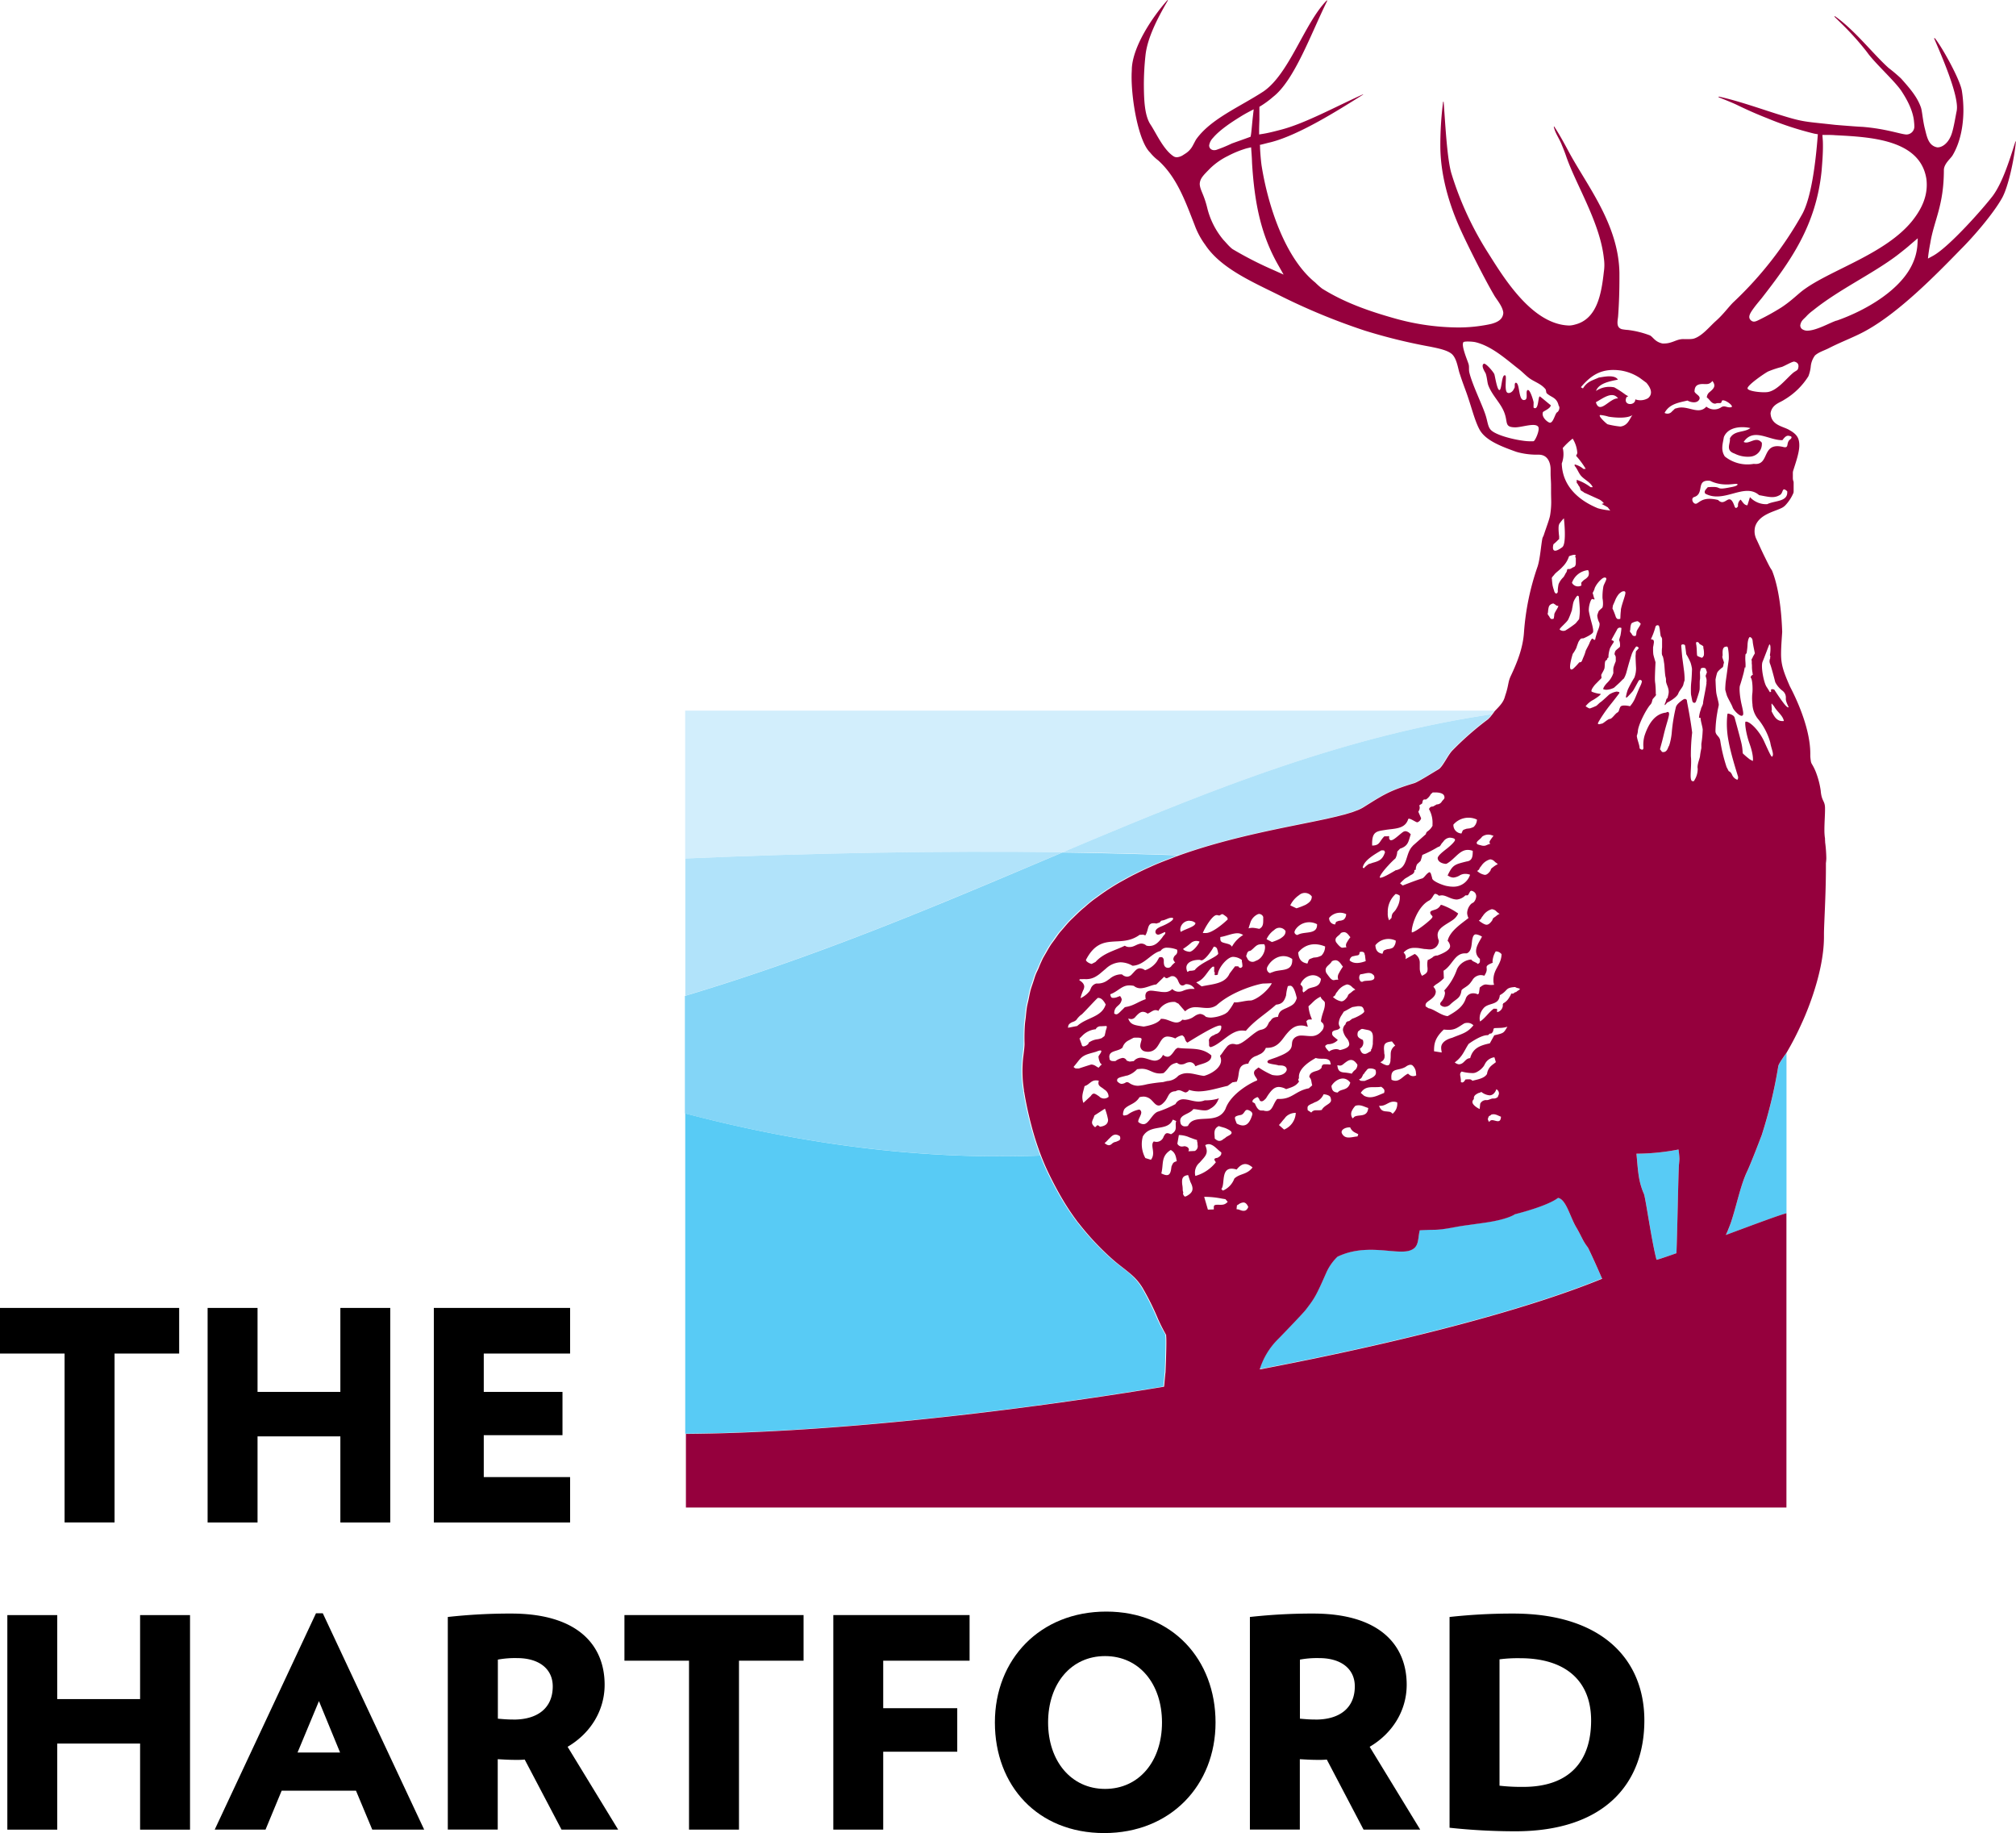 <svg viewBox="0 0 590.3 536.72" xmlns="http://www.w3.org/2000/svg"><g fill="none"><path d="m188.84 498.46a32.67 32.67 0 0 1 -6.92 15.3l7.62 12.49v-27.79z"/><path d="m451.27 510c1.82-1 2.43-2.83 2.43-6.31 0-2-.05-3.91-2.43-5z"/><path d="m551.79 58.25c1.32-1.65 2-3.05 2-4.07v-.58s-.54-2.09-9.94-3.1v.53-.03a64.15 64.15 0 0 1 -3.44 15.38c4.66-2.46 8.97-5.1 11.38-8.13z"/><path d="m544 275.25a4 4 0 0 0 .29-.87 5.28 5.28 0 0 1 -.29.87z"/><path d="m323.57 511.59c4.14 0 4.46-5.55 4.46-7.25s-.32-7.23-4.46-7.23-4.48 5.54-4.48 7.23.33 7.25 4.48 7.25z"/><path d="m405 36.34-1.81 1.13c-6 3.72-14.58 9.12-22.9 12.37 1.95 9.78 6.23 20.75 11.46 24.82l.22.19.84.76.39.36c4.63 2.83 10.17 5 18.44 7.35a60.93 60.93 0 0 0 13.46 2.08c-2.43-4.6-5.07-9.92-6.62-13.33-4.7-10.14-7.08-20.06-7.09-29.51 0-1.8.09-6.54.53-11a66.55 66.55 0 0 1 -6.92 4.78z"/></g><path d="m33.54 445.77v-49.45h18.92v-13.36h-52.46v13.36h18.91v49.45z"/><path d="m60.79 382.96v62.82h14.62v-25.21h24.25v25.21h14.61v-62.82h-14.61v24.59h-24.25v-24.59z"/><path d="m127.03 445.78h39.9v-13.29h-25.28v-12.27h23.05v-12.67h-23.05v-11.23h25.28v-13.36h-39.9z"/><path d="m77.75 535.71 4.72-11.39h21.77l4.76 11.39h15.2l-29.68-63.34h-2l-29.65 63.34zm21.83-22.57h-12.46l6.27-15.06z"/><path d="m164.42 535.71h16.58l-14.8-24.25c6.81-4 10.84-10.72 10.84-18.17 0-11.48-7.75-20.84-27.35-20.84a165 165 0 0 0 -18.57 1v62.24h14.62v-20.6c2.05.11 3.25.2 5.41.2a22.73 22.73 0 0 0 2.49-.09zm-14-32.23c-1.72 0-2.75-.09-4.64-.25v-17.3a27.57 27.57 0 0 1 5.66-.44c6.28 0 10.41 3.06 10.41 8.3-.01 6.37-4.49 9.7-11.45 9.7z"/><path d="m216.38 535.71v-49.46h18.91v-13.36h-52.45v13.36h18.91v49.46z"/><path d="m258.61 500.16v-13.91h25.29v-13.36h-39.9v62.82h14.61v-22.81h21.68v-12.74z"/><path d="m323.32 536.72c19.43 0 32.6-14 32.6-32.38s-12.57-32.47-32-32.47-32.61 14-32.61 32.47 12.48 32.38 32.01 32.38zm-16.43-32.38c0-11.33 6.7-19.44 16.68-19.44s16.67 8.11 16.67 19.44-6.7 19.45-16.67 19.45-16.68-8.22-16.68-19.45z"/><path d="m443.68 536.2c26.16 0 37.8-14 37.8-32.46 0-17.72-12.24-31.29-38.39-31.29a168.09 168.09 0 0 0 -18.65 1v61.71a181.37 181.37 0 0 0 19.24 1.04zm-4.61-13.35v-37a41.43 41.43 0 0 1 6-.33c13.58 0 20.82 6.84 20.82 18.23 0 11.74-6.14 19.45-19.89 19.45a57.32 57.32 0 0 1 -6.93-.35z"/><path d="m55.64 472.9h-14.62v24.59h-24.26v-24.59h-14.61v62.82h14.61v-25.21h24.26v25.21h14.62z"/><path d="m399.26 535.71h16.59l-14.8-24.25c6.8-4 10.84-10.72 10.84-18.17 0-11.48-7.75-20.84-27.35-20.84a164.77 164.77 0 0 0 -18.56 1v62.24h14.62v-20.6c2.05.11 3.24.2 5.4.2a22.83 22.83 0 0 0 2.5-.09zm-14-32.23c-1.72 0-2.76-.09-4.63-.25v-17.3a27.51 27.51 0 0 1 5.66-.44c6.29 0 10.41 3.06 10.41 8.3-.02 6.37-4.51 9.7-11.46 9.7z"/><path d="m311.2 249.53c42.14-17.79 81.64-33.9 125.66-40.42l.38-.51.38-.53h-237v43.3c37.09-1.63 74.19-2.3 110.58-1.84z" fill="#d2eefc"/><path d="m311.2 249.53c-36.39-.46-73.49.22-110.54 1.84v40.17c41.05-12.31 76.65-27.7 110.54-42.01z" fill="#b1e3fa"/><path d="m311.2 249.53c11.39.15 22.67.45 33.9.83h.12c15.6-5.56 31.81-8.24 42.62-10.58l.35-.07 1.86-.43 1.05-.24 1.29-.33 1.26-.32 1-.3 1.19-.36c.32-.1.58-.22.87-.33s.65-.23.92-.35a10.4 10.4 0 0 0 1.4-.71c5.9-3.66 7.64-4.89 15-7.12 1.18-.35 6.14-3.49 7-4 1.29-.72 2.77-4.21 4.16-5.6a89.85 89.85 0 0 1 10.38-9.09 4.87 4.87 0 0 0 .35-.35c.09-.09.18-.17.27-.27s.33-.4.49-.61l.14-.17c-43.99 6.49-83.48 22.61-125.62 40.4z" fill="#b1e3fa"/><path d="m304.59 338.33a83.42 83.42 0 0 1 -2.61-8c-.17-.62-.33-1.26-.5-1.9-.71-2.82-1.36-5.72-1.83-8.73 0-.21 0-.41-.08-.62a35.6 35.6 0 0 1 -.19-9.82c.18-1.49.36-2.92.36-3.62 0-.05 0-.1 0-.16 0-1.88 0-3.72.1-5.49.05-.78.18-1.5.26-2.25.11-1 .19-2.06.35-3 .14-.8.34-1.56.51-2.34s.35-1.77.57-2.62.48-1.47.72-2.21.5-1.64.81-2.42.6-1.35.9-2 .66-1.55 1-2.29.68-1.2 1-1.8.83-1.5 1.3-2.22c.35-.55.75-1.05 1.12-1.58.51-.72 1-1.46 1.55-2.14.38-.48.79-.92 1.19-1.39.59-.7 1.18-1.4 1.81-2.06.39-.4.8-.78 1.2-1.17.69-.69 1.37-1.37 2.1-2 .38-.34.78-.65 1.17-1 .78-.66 1.57-1.33 2.39-2 .37-.28.75-.54 1.13-.82.88-.64 1.75-1.28 2.67-1.88.34-.23.7-.44 1-.66 1-.62 1.95-1.23 2.95-1.81l.92-.51c1.07-.6 2.14-1.19 3.24-1.74l.81-.4q1.73-.86 3.49-1.67l.66-.29c1.24-.55 2.49-1.08 3.74-1.58l.54-.21c1.31-.52 2.62-1 3.94-1.49h.1c-11.23-.38-22.51-.67-33.9-.83-33.89 14.32-69.49 29.71-110.54 42v34.39c37.95 9.93 72.56 13.55 104.05 12.33z" fill="#83d5f7"/><path d="m485.06 368.87c1-.3 2.25-.7 3.9-1.26l1.91-.67c.28-6.1.56-24.06.76-26.08 0-.32.11-1.32.13-1.64a25.93 25.93 0 0 0 -.27-2.65 65.52 65.52 0 0 1 -12.31 1.23c.47 5 .53 8 2.18 11.77.48 1.11 2.29 14.1 3.7 19.3z" fill="#58cbf5"/><path d="m338.81 386.1a77.17 77.17 0 0 0 -4.55-9.15 17 17 0 0 0 -2.36-3c-2-2-4.41-3.52-6.46-5.36a78.29 78.29 0 0 1 -9.67-10.29c-.23-.29-.47-.58-.7-.88l-.2-.28a71.4 71.4 0 0 1 -4.08-6.17c-1.09-1.85-2.17-3.84-3.25-6-.29-.57-.58-1.15-.87-1.75-.74-1.55-1.43-3.19-2.09-4.87-31.49 1.22-66.1-2.4-103.94-12.34v93.76c39.4-.28 91-5.7 140-13.81.22-2.09.35-3.9.42-4.18 0-.12.4-9.25.18-10.71a1.36 1.36 0 0 0 0-.28 51 51 0 0 1 -2.43-4.69z" fill="#58cbf5"/><path d="m522.22 309.53c-.12.16-.21.32-.32.48l-.43.64-.12.21c-.15.25-.3.5-.4.71a2.28 2.28 0 0 0 -.24.64 138.63 138.63 0 0 1 -4.84 20.14s-3.08 8.13-4.32 10.74c-1.9 4-3 9.62-4.69 14.83-.08.22-.46 1.22-1 2.58 0 .09-.36.81-.5 1.11 8-3 15.79-5.9 17.74-6.36v-46.93c-.21.29-.42.57-.63.87z" fill="#58cbf5"/><path d="m464.87 365.14c-1.53-2-1.71-3-3.39-5.89-.91-1.53-1.71-3.8-2.61-5.63-.77-1.55-1.61-2.79-2.69-2.92-2.25 1.71-7.49 3.47-12.64 4.79 0 0-1.94 1.5-9.19 2.53l-5.75.8c-2.79.39-6 1.2-8.92 1.22-1.41 0-2.71.07-4 .15-.61 2.85-.09 5.23-3.18 6-4.17 1.1-12.51-2.25-20.89 1.72a15 15 0 0 0 -3.24 4.59c-3 6.82-3.45 7.54-6 10.89-.67.9-5.8 6.25-7.59 8.08l-.54.55a21.38 21.38 0 0 0 -5.44 8.85c40.7-7.76 77.24-17.14 100.27-26.55-2.07-4.72-4.07-8.99-4.2-9.18z" fill="#58cbf5"/><path d="m586.26 57.9c1.75-3.16 3.49-11.08 4-16.36 0-.21-.12-.18-.16 0-1.78 5.65-3.81 12.08-6.68 15.91-3.1 4-11.94 13.91-16.67 17l-.65.4-1.58.86c.08-.92.25-2.21.58-4 .05-.23.09-.46.13-.7 1.11-6.61 3.95-10.82 3.95-21.28.07-1.88 2.08-3.36 2.6-4.33 2.23-3.77 3.12-8.64 3.12-13.19a36.54 36.54 0 0 0 -.44-5.56c-.45-3.17-5.58-12.48-7.83-15.36-.22-.25-.35-.14-.24.1 2.6 6 6.57 15.41 6.63 20a6.91 6.91 0 0 1 -.09 1.1c-.38 1.75-1 6-1.83 7.59-.9 2-2.54 3.16-3.88 3.06-2.6-.5-3-3.12-3.61-5.49s-.79-5.2-1.15-6.19c-1.07-3.06-3.13-5.46-5.8-8.46a45.67 45.67 0 0 0 -3.66-3.1c-4.51-4.06-9.81-10.95-15.5-15-.51-.36-.41 0-.13.22l1.63 1.6a82.74 82.74 0 0 1 7.64 8.49c2.13 3.08 7.81 8.16 10 11.27 1.39 2.09 3.37 5.42 3.77 8.81.06.61.12 1.1.12 1.57a2.33 2.33 0 0 1 -2.34 2.52c-1.68-.07-6-1.71-13-2.25-.83 0-7-.5-7.81-.57-9.42-1.06-9.13-.7-17.23-3.25-5.11-1.62-11.23-3.78-16.72-5-.25-.06-.34.11-.08.22 2 .78 3.92 1.57 5.08 2.11 3.22 1.57 6.08 2.82 8.94 3.94a92.69 92.69 0 0 0 13.91 4.56l1 .17-.08 1c-.52 6.55-1.71 17.29-4.48 22.36a107.23 107.23 0 0 1 -20 25.66c-1.47 1.37-3 3.62-5.32 5.67-1.85 1.64-4.07 4.5-6.56 5.18a6.57 6.57 0 0 1 -1.34.11c-.53 0-1 0-1.5 0a4.65 4.65 0 0 0 -1.08.09c-1.35.25-2.65 1.16-4.5 1.19a4.13 4.13 0 0 1 -.65 0c-2.2-.49-2.68-1.83-3.64-2.36a27.09 27.09 0 0 0 -6.47-1.6 12.73 12.73 0 0 1 -1.79-.23c-1.6-.5-1.29-2.08-1.09-3.59.31-4.12.4-8 .4-11.21 0-.58 0-1.15 0-1.69-.24-13.79-8.98-24.89-14.4-34.66-1-1.84-2.92-5.51-4.64-8.1-.09-.14-.2-.12-.16.08s.08.31.13.44c.33 1.37 1.64 3.26 2.23 4.88.43 1 .88 2.18 1.14 2.92 2.72 8.2 10 19.56 11.14 30.14a13.44 13.44 0 0 1 0 4c-.7 6.27-1.9 13.84-8.48 15.45a6.56 6.56 0 0 1 -1.66.27c-10.92-.27-19.27-14.17-23.73-21.22a95.21 95.21 0 0 1 -10.75-23.25c-1.36-4.43-1.88-16.1-2.29-20.94 0-.19-.14-.17-.17 0a100.83 100.83 0 0 0 -.8 12.7c0 8.66 2.58 17.42 6.13 25.1 2.14 4.68 6.89 14.09 9.5 18.53.68 1.31 2.64 3.39 2.81 5.37-.12 2-1.81 2.76-3.46 3.22-1.41.34-2.93.55-3.54.64a44.24 44.24 0 0 1 -6.32.42 69.78 69.78 0 0 1 -18.07-2.54c-7.76-2.16-15.05-4.7-21.67-8.84a21.53 21.53 0 0 1 -2-1.77c-8.86-7.15-13.86-22.5-15.73-34.32-.27-2-.42-4.5-.44-5.08 0-.31 0-.66-.07-.91.15 0 .35-.07.95-.21.76-.19 1.43-.38 2.13-.53 8.49-2.13 20.25-9.64 27.08-13.92.13-.08.11-.18 0-.11-8.04 3.63-17.04 8.56-24.04 10.35-.67.18-3.2.86-5 1.16l-1.32.21v-1.3c0-.92.07-2.66.08-3 0-.16 0-.33 0-.49 0-.84 0-1.64 0-2.42v-.89a27.25 27.25 0 0 0 4-2.9c6.3-4.88 11.13-18.59 15.8-28 .14-.31 0-.32-.2-.11-6.44 6.63-10.83 21.31-18.4 26.51-7 4.57-15.4 8-19.69 14-.15.19-.61 1.13-1.09 2a6.16 6.16 0 0 1 -2.23 2.29l-.54.35a3.81 3.81 0 0 1 -1.81.63 1.79 1.79 0 0 1 -.92-.24c-3-1.92-5.1-6.76-6.82-9.36s-1.9-7.17-1.93-11.56a81 81 0 0 1 .49-8.8c.58-5.08 3.58-10.87 6.42-15.74.21-.37.15-.47-.19-.1-4.32 4.9-9.87 13.27-10.24 19.73 0 .64-.07 1.37-.07 2.17-.08 7 2 19.25 5.43 22.53a13.13 13.13 0 0 0 2.37 2.3c5.53 5 8 12.16 10.65 18.91a23.3 23.3 0 0 0 3.09 5.78c4.5 6.79 13.38 10.67 21.57 14.73a185.17 185.17 0 0 0 25.25 10.44 161.82 161.82 0 0 0 19.1 4.68c2.49.51 5.17 1.06 6.41 2.24 1.48 1.48 1.71 4.43 2.29 5.9.61 1.92 1.34 3.83 1.89 5.35 1.46 4.09 2.34 7.94 3.75 10.63 1.69 3.27 6.22 5 10.78 6.64l.58.17a22.22 22.22 0 0 0 5.16.69h.89.15c2.89.12 3.33 3 3.33 4.31v.53s0 .5 0 .74c0 1.11.12 2.08.13 3.41a3.24 3.24 0 0 0 0 .39v1.27c0 1.51.05 2.37.05 3.31a24 24 0 0 1 -.32 3.74c-.19 1.21-1.18 3.71-1.91 6a6.54 6.54 0 0 0 -.34.74c-.42 2-.66 5.93-1.41 8.28a74.36 74.36 0 0 0 -4 19.35c-.3 4.47-1.92 8.61-3.85 12.7-.8 1.66-.64 2.6-1.39 5-.17.51-.3.93-.44 1.4-.41 1.26-1.22 2.24-2.85 3.87l-.38.53-.38.51-.14.17c-.16.21-.33.43-.49.61s-.18.18-.27.27a4.85 4.85 0 0 1 -.34.35 89.84 89.84 0 0 0 -10.38 9.09c-1.4 1.4-2.87 4.88-4.16 5.6-.87.48-5.82 3.62-7 4-7.4 2.23-9.12 3.45-15 7.12a10.4 10.4 0 0 1 -1.4.71c-.27.12-.61.23-.92.35s-.56.22-.87.33l-1.19.36-1 .3-1.26.32-1.29.33-1.05.24-1.86.43-.35.07c-10.82 2.34-27 5-42.62 10.58l-.22.08c-1.32.47-2.63 1-3.94 1.49l-.54.21c-1.26.5-2.5 1-3.74 1.58l-.66.29q-1.76.8-3.49 1.67l-.81.4c-1.1.56-2.17 1.15-3.24 1.74l-.92.51c-1 .58-2 1.19-2.95 1.81-.35.22-.7.44-1 .66-.91.6-1.79 1.24-2.67 1.88-.37.27-.76.53-1.13.82-.82.63-1.61 1.3-2.39 2-.39.33-.79.64-1.17 1-.72.64-1.41 1.33-2.1 2-.4.39-.82.77-1.2 1.17-.63.66-1.22 1.37-1.81 2.06-.4.47-.82.91-1.19 1.39-.54.68-1 1.42-1.55 2.14-.37.53-.77 1-1.12 1.58-.46.72-.87 1.47-1.3 2.22s-.71 1.18-1 1.8-.7 1.52-1 2.29-.63 1.33-.9 2-.54 1.61-.81 2.42-.51 1.45-.72 2.21-.39 1.74-.57 2.62-.37 1.53-.51 2.34c-.16 1-.25 2-.35 3-.08.75-.21 1.47-.26 2.25-.12 1.77-.15 3.6-.1 5.49v.16c0 .7-.17 2.13-.36 3.61a36 36 0 0 0 .19 9.82c0 .21 0 .41.08.62.48 3 1.12 5.91 1.83 8.73.17.64.33 1.27.5 1.9a83.42 83.42 0 0 0 2.61 8c.66 1.7 1.36 3.35 2.11 4.91.29.6.57 1.18.86 1.75 1.08 2.16 2.16 4.15 3.25 6a71.4 71.4 0 0 0 4.08 6.17l.2.28c.22.31.47.59.7.88a78.47 78.47 0 0 0 9.68 10.29c2.06 1.85 4.43 3.39 6.46 5.36a17 17 0 0 1 2.35 3 77.17 77.17 0 0 1 4.55 9.15 51 51 0 0 0 2.37 4.67 1.36 1.36 0 0 1 0 .28c.22 1.44-.18 10.59-.18 10.71-.08.29-.2 2.09-.43 4.18-49 8.1-100.57 13.54-140 13.81v21.56h322.24v-86.16c-1.94.46-9.69 3.36-17.74 6.36.13-.3.47-1 .5-1.11.55-1.36.93-2.36 1-2.58 1.72-5.21 2.79-10.81 4.69-14.83 1.24-2.61 4.32-10.73 4.32-10.74a138.63 138.63 0 0 0 4.84-20.14 2.28 2.28 0 0 1 .24-.64c.1-.21.25-.46.4-.71l.12-.21.43-.64c.11-.16.2-.32.32-.48l.24-.34c.2-.29.42-.58.63-.87a87.22 87.22 0 0 0 4.55-8.83s6.47-13.57 6.45-25.22c0-.14 0-.29 0-.41s0-.22 0-.38c0-2.75.57-11.35.57-19.28 0-.45 0-.92 0-1.48a12.3 12.3 0 0 0 .12-1.41 40.44 40.44 0 0 0 -.35-4.71c0-.09 0-.18 0-.3-.06-.43 0-.79-.07-1a16.72 16.72 0 0 1 -.14-2.35c0-2 .18-4.28.18-5.75 0-.25 0-.48 0-.67-.05-2.14-1-1.85-1.26-5a24.06 24.06 0 0 0 -1.17-4.77 15.3 15.3 0 0 0 -1.46-3.11 2.1 2.1 0 0 1 -.25-.76 11.69 11.69 0 0 1 -.17-1.48c0-.24 0-.48 0-.71 0-8.83-5.74-19.21-6-19.77-1.94-4.43-2.57-6.4-2.56-9.51 0-1.63.14-3.58.33-6.38-.33-9.9-1.92-15.3-2.92-17.83-.13-.35-.33-.49-.77-1.31s-.86-1.68-1.35-2.68c-1-2-2-4.29-2.54-5.4a5.27 5.27 0 0 1 -.51-2.27 5.83 5.83 0 0 1 .16-1.31c1.09-3.54 5.48-4.38 7.58-5.41a3.78 3.78 0 0 0 1.39-1 12.18 12.18 0 0 0 2.24-3.47 1.65 1.65 0 0 0 .07-.47v-2.63a1.17 1.17 0 0 0 -.09-.42 1.14 1.14 0 0 1 -.09-.33 3 3 0 0 1 -.05-.59c0-.44 0-.85 0-1.13 0 0 0-.14 0-.21a2.38 2.38 0 0 1 .11-.79c.91-2.83 1.79-5.42 1.78-7.39s-.58-3.18-2.85-4.44c-1.73-1.11-5.24-1.31-5.55-4.7a1.22 1.22 0 0 1 0-.38c.47-2.52 2.81-3 3.93-3.79a20.89 20.89 0 0 0 7.13-6.91 11.06 11.06 0 0 0 .68-2.73 6.46 6.46 0 0 1 1.26-3.37c1.13-1 2.69-1.43 4-2.1 4.08-2.09 8-3.45 11.42-5.44 9.45-5.37 19.84-15.89 27.23-23.5 3.71-3.68 9.57-10.46 12.16-15.13zm-219.17-25.9-.22 2c-.26 2.25-.4 4.31-.57 5.38l-.11.65-.61.23c-1.12.42-3 1.07-4.93 1.77a40.72 40.72 0 0 1 -4.52 1.86 2.56 2.56 0 0 1 -.62.08 1.59 1.59 0 0 1 -1-.34 1.39 1.39 0 0 1 -.46-1.05 4.06 4.06 0 0 1 1.11-2.19c2-2.38 5.58-4.7 7.92-6.15 1.82-1.14 3.01-1.7 4.01-2.24zm5.64 47a106.11 106.11 0 0 1 -11.73-6 2.72 2.72 0 0 1 -.46-.35c-.93-.8-1.67-1.76-2.28-2.37a23.09 23.09 0 0 1 -4.81-9.56c-1-4-2.05-5-2.16-6.83.07-1.66 1.08-2.57 3-4.54a20.17 20.17 0 0 1 5.2-3.66 30.19 30.19 0 0 1 4.26-1.85c.32-.1.88-.3 1.37-.43l1.21-.28.1 1.37c.07.9.14 1.92.18 3.25.73 11.92 2.66 21 7.54 29.65l1.7 3zm141.27 10.56c.79-1 1.63-2 1.75-2.14 8.47-10.88 16-21.28 17.63-37.39.22-2.7.39-5 .39-7.07 0-.79 0-1.54-.07-2.25l-.09-1.2h1.22c.74 0 1.66 0 2.55.08 10.27.53 24.86 1.23 26.68 12.79a13.5 13.5 0 0 1 .11 1.75c0 4.57-2.38 8.19-4.31 10.61-7.69 9.47-23.21 14.09-31.28 19.79-2 1.37-3.79 3.4-7 5.5a70.11 70.11 0 0 1 -6.2 3.47c-1.1.54-2 1.11-2.85.14s.09-2.24 1.47-4.08zm-57.48 63.92c.42-.65 1.41-1.83 1.41-1.67s.87 7.43-.5 8.42c-3.66 2.71-2.56-.89-2.56-.89.94-.74 1.4-1.33 1.5-1.37s.21-.17.17-.25 0-.44 0-.55-.42-3.02.02-3.69zm57.27 37.88a8.77 8.77 0 0 1 -.48.84s-.09.27-.27.58-.22.33-.12.75a3.8 3.8 0 0 1 0 .65 6.73 6.73 0 0 1 .06 1.15 9.81 9.81 0 0 0 .21 1.84.24.24 0 0 0 .12.3c0 .05-1 .56-.59 1.07s.56 3.48.35 4.7a14.94 14.94 0 0 0 .09 3.17.29.29 0 0 0 0 .21 7.43 7.43 0 0 0 1.49 3.76 18.86 18.86 0 0 1 3.69 7c.31 1.93 1.19 3.46.58 4.14-.23.27-.84-1.08-2.36-4.42s-4.41-6.09-5.45-5.78c-.26.07 0 3.18 1.19 6.48s1 5 .93 5-.44-.22-.87-.45a24.56 24.56 0 0 1 -2-1.7c-.19-.19 0-1.24-.54-3.39s-1.66-6.24-1.91-7.13-1.74-1.16-1.91-1.21-.26.45-.25.6a26 26 0 0 0 .36 7.34c.81 4.56 2.89 10.62 2.84 10.73s0 .94-.48.63a2.64 2.64 0 0 1 -1.34-1.44c-.2-.45-.64-.92-.8-.9s-.33-.48-.76-1.25a47.11 47.11 0 0 1 -1.88-7.82c-.21-1.29-1.4-1.5-1.39-2.8a35.46 35.46 0 0 1 .59-5.66.16.16 0 0 1 0-.1c.08-.44.27-1.22.37-1.76s-.59-2.68-.72-3.68-.22-3.61-.22-3.84a15.71 15.71 0 0 1 .46-1.93c.19-.62 1.65-1.7 1.68-1.71s.06-.1.06-.15a.4.4 0 0 1 .07-.2 4.14 4.14 0 0 1 .18-.87c.14-.19-.64-1.73-.42-2s-.46-2.84 1.17-2.77c0-.07.32-.11.44.39a14.85 14.85 0 0 1 .24 3.27c-.07.69-.27 1.9-.37 2.76s-.46 3.33-.53 3.87-.13 1.75-.13 1.88 0 .38 0 .39 0 .07 0 .08.19.72.43 1.53 1.45 2.75 1.73 3.61 2.15 2.75 2.8 2.43c.45-.19.39-.84-.16-3.19s-.76-4.92-.49-5.67 1-3.3 1.15-4 .23-1.25.26-1.26.09-.09.12-.15 0 .58.07.38a13.19 13.19 0 0 0 0-1.81 12.59 12.59 0 0 1 0-2.09.51.51 0 0 1 .35-.46.6.6 0 0 0 0-.15s.21-1.25.25-2.15c.09-2.37.74-2.56.74-2.48s.69.06.78 1.24.68 3.47.62 3.6zm5 14.65.65.78c.9 1.63 2.6 2.69 2.89 4.32-2.18.24-2.89-1.51-3.65-2.94.32.07-.18-2.24.13-2.17zm-108.07 53.27-.77-.64s.62-.67 1.43-1.37l1.23-.73c.4-.39 1.46-.54 1.54-1.49v-.1c-.13-.4.4-.1.39-.37a3.49 3.49 0 0 1 .4-1.54l1-.94a15.91 15.91 0 0 0 .53-1.78 32.57 32.57 0 0 0 4.61-2.34c.54-.06.73-.47 1-.94l.58-.68a2.51 2.51 0 0 1 1.81-1.09 4.29 4.29 0 0 1 .72.08s.28.06.5.15.34.25.34.37 0 0 0 .06c.06.35-1.1 1.54-2.35 2.52s-2.44 1.9-2.7 2.67a.85.85 0 0 0 0 .3c.2 1.12 1.62 1.46 2.31 1.52a.79.79 0 0 0 .37-.09c2.37-1.35 3.68-4 6.12-4a4.21 4.21 0 0 1 1.45.28c0 1.53-.07 2.92-1.82 3.11-3.29.84-4 .91-5.39 3.79l-.15.32.31.15a2.71 2.71 0 0 0 1.44.45 4.53 4.53 0 0 0 1.93-.71 3.14 3.14 0 0 1 1.46-.37 4 4 0 0 1 1.44.25 5.05 5.05 0 0 1 -4.87 3.5 8.48 8.48 0 0 1 -1.76-.17c-.93-.09-4.37-1.35-4.47-2.28v-.07l-.05-.12c0-.11-.12-.46-.19-.72s-.1-.32-.15-.44 0-.23-.37-.43h-.12l-.09.06c-1 .59-1.36 1.72-2.18 1.81-2.27.74-5.48 2.02-5.48 2.02zm67.28-137.76c-.86 1.11-1.3 3.09-3.52 3.37a24.45 24.45 0 0 1 -3.76-.66c-.31-.12-3.1-2.66-2.09-2.71a11.67 11.67 0 0 1 2.37.48c2.41.39 5.66.5 7-.48zm-154.58 213.19a9.39 9.39 0 0 0 1.14-1.12l.45-.43c.82-.85 1.59-1.38 2.9-.48.4 1.23-.29 1.24-1.13 1.64a2.16 2.16 0 0 0 -1.26.63c-.75.64-1.29.37-2.1-.24zm10.33-61c.16 0 .56 0 .9-.07l.49.16.22.08.14-.23c.83-1.52.46-3.27 2.15-3.32a2.33 2.33 0 0 1 .87.08h.09l.61-.21c.38.09.6-.62 1-.67.85-.07 1.73-.67 2.42-.77s.83 0 .84.15c.25.54-1.88 1.75-3.67 2.43-.92.44-1.54.87-1.49 1.59a.81.81 0 0 0 .27.53.75.75 0 0 0 .61.2c.69-.1 1.6-.75 2-.75a.13.13 0 0 0 0 .06c.07.53-.27.71-.52 1l-.45.64c-1 1.26-1.92 2.21-3.34 2.35a3 3 0 0 1 -1.23-.09 2.2 2.2 0 0 0 -1.63-.59c-1.22.17-2 1-3.18 1a2.34 2.34 0 0 1 -1.36-.29l-.15-.08-.15.07c-2.82 1.38-6.06 2.06-8.41 4.68l-1.13.58c-.79-.15-1.66-.78-1.66-1.12a.26.26 0 0 1 .07-.23c4.45-8.36 9.94-2.98 15.7-7.22zm21.66 80.41-1.73.06-1.09-3.75a26 26 0 0 1 5.08.5l1.15.19.66.78c-.94 1-1.63.86-2.95.85s-1.09.42-1.12 1.33zm-20.76-21.4c2.19-3.76 7.21-1.26 8.76-4.9l1 .42c-.54 1.37.68 2.67-1.53 3.86-1.36-.54-1.58-.37-2.17.72a2.18 2.18 0 0 1 -2.85 1.38c-1.25 1.1.71 3.39-.86 5.38l-1.63-.5a8.42 8.42 0 0 1 -.72-6.4zm-13.39-3.21-.6.55c-1.67-1.32-.59-2-.21-3.45l3.09-2a17.79 17.79 0 0 1 .91 3.24c0 1.35-1 1.87-2.38 2.06-.22-.2-.51-.46-.81-.44zm-4.63-23.94c-.21-.53-.3-.81-.55-1.49l1-1a6.45 6.45 0 0 1 3.52-1.69h.19l.08-.1a1.56 1.56 0 0 1 1.49-.8l1.49-.08c.55 0-.06 1.14-.09 1.47l-.2.92c-.2.92-.32.53-.86 1.11a5.3 5.3 0 0 1 -1.38.39 5.39 5.39 0 0 0 -2.55 1s.1.35-.71.82c-1.17.57-1.25.14-1.43-.59zm31.73-35.93a2.37 2.37 0 0 1 1.68.62c-.06 1.07-2.59 1.6-4.16 2.51l-.13.1-.07-.18a1.67 1.67 0 0 1 -.09-.54 2.69 2.69 0 0 1 2.77-2.56zm60.33 5.82a2.87 2.87 0 0 1 -.82 2 3.46 3.46 0 0 1 -1 .37l-.75.11c-1.1.43-.92.18-1.32 1.32-1.58-.26-2-1.22-2.08-2.5a4.9 4.9 0 0 1 5.97-1.34zm11 13.5a4.36 4.36 0 0 1 .81-.74 10.56 10.56 0 0 0 2.21-1.74l.06-.09-.09-2.16c2.59-1.55 3.23-5.13 6.34-5.09h.35.13c1.11-.46 1.3-1.76 1.41-2.61l.13-1.14c.22-1.37.56-1.81 1.14-1.81a4.42 4.42 0 0 1 1.76.67c-.66 1.3-1.81 2.82-1.73 4.41a2.84 2.84 0 0 0 1.12 2.09v.51c0 .58-.07.68-.63 1a1.41 1.41 0 0 0 -.59-.42l-.43-.22a2.35 2.35 0 0 1 -.77-.5l-.1-.16h-.18a5.06 5.06 0 0 0 -4 2.82 17.62 17.62 0 0 1 -3.62 6.1l-.12.15.09.2a1.53 1.53 0 0 1 .12.62 4.44 4.44 0 0 1 -1.11 2.48 1 1 0 0 0 -.3.64.69.69 0 0 0 .1.29 1.8 1.8 0 0 0 1.29.54 2.39 2.39 0 0 0 1.61-.74c1.87-1.78 2.88-1.65 3.23-4 .1-.57 1.64-1.06 2.55-2.18l.58-.77a3 3 0 0 1 2.4-1.6 3.34 3.34 0 0 1 .93.11l.22.09.13-.2c1.54-2.39-.76-2.34 2.13-3.54l.23-.09-.06-.24v-.17a6.4 6.4 0 0 1 .92-2.9.6.6 0 0 0 .25 0 2.21 2.21 0 0 1 1.47.82c-.11 3.33-2.51 4.3-2.38 7.83a3.63 3.63 0 0 0 .19 1.12c-2.29.3-2.31-.74-4.1.73l-.1.06-.24 1.71-.31.32a2.82 2.82 0 0 0 -1.27-.32 2.27 2.27 0 0 0 -2.3 1.61c-.83 2.46-3 3.78-5.27 5.07-1.94-.17-4-2.06-5.59-2.3l-.88-.56a1.37 1.37 0 0 0 0-.29c-.09-1 1.33-1.32 2.37-2.52a2.33 2.33 0 0 0 .62-1.52 2.24 2.24 0 0 0 -.74-1.41zm12.81-33.96a1.31 1.31 0 0 0 .63-.53 2.31 2.31 0 0 1 .55-.85 4.57 4.57 0 0 1 2.64-2 1.87 1.87 0 0 1 1.14.47l.44.41c.25.15.43.34.69.51a7.05 7.05 0 0 0 -1.54 1c-.67.43-.45.7-.73 1.05-.64.84-1.11 1.1-1.56 1.1a4.36 4.36 0 0 1 -2.26-1.16zm1.45-10a3 3 0 0 1 2.94-.41l.43.14a12.05 12.05 0 0 0 -1 1.37c-.45.64.08.94.08.94-1.36.4-1.27.73-2.46.56a5.81 5.81 0 0 0 -.73-.19l-.57-.19c-.88-.67.78-1.36 1.31-2.22zm-87.11 105.3a1.58 1.58 0 0 1 -.46-.84c.19-.4 0-.38-.07-1a8.66 8.66 0 0 0 -.15-1.67c-.13-1.55-.06-2.5 1.73-2.73l.66 2c.74 1.41.93 2.48 0 3.36.06.02-1.4 1.17-1.71.88zm6.08-15a1.86 1.86 0 0 1 1.77-.12c1.12.48 1.8 1.45 2.91 2.24.1.84-.42 1.18-1.08 1.57l-.51.1c-.76.28-.36.63 0 1.22a11.62 11.62 0 0 1 -6 4 3.84 3.84 0 0 1 1.26-3.91l.76-.86c1.34-1.47 1.69-2.28.89-4.19zm14.54-12.21-.73-.43s0 0 0-.11c-.07-.7 1.15-1.2 1.46-1.33.82.59.4 1.18 1.2 1.24.42 0 .76-.3 1.31-.88l.31-.51.37-.56c.79-1.08 1.64-2.25 3.07-2.25a4.62 4.62 0 0 1 2 .56l.1.06h.1c1.34-.47 2.75-.8 3.62-2.09l.11-.12-.1-.19c-.34-.51.1-.51.06-1-.21-3 4.19-5.24 4.92-5.71 1.48.53 3.24-.23 4.15.91a8 8 0 0 1 .25 1h-.15c-.2 0-.45 0-.86-.05h-.63-.23c-.49 0-.82.39-.82 1a2.27 2.27 0 0 1 -1 .75c-.78.37-2.36.41-2.59 1.83v.1l.05.1c.64.73.47 1.23.8 2.38l-1 .87c-3.81.71-4.82 3.07-8.41 3.11h-.7-.1l-.11.08c-1.15 1.32-1.3 3.5-3 3.46a3 3 0 0 1 -1-.16 2 2 0 0 1 -.48 0c-1.12.13-1.72-1.46-1.97-2.01zm4.6-24.27-.45.48c-.54 1-.68 1.87-2.43 2.23-1.93.38-5.07 4.3-7.1 4.29a1.17 1.17 0 0 1 -.44-.09 4.44 4.44 0 0 0 -.75-.08 2.23 2.23 0 0 0 -1.66.87l-.48.6c-.48.58-.92 1.37-1.41 1.9l-.12.11.06.17a3.45 3.45 0 0 1 .25 1c.17 2.38-3 4.21-5 4.72-1.65-.17-3.29-.81-5-.79a4.74 4.74 0 0 0 -2.53.77 4.67 4.67 0 0 1 -3.25 1.53l-1.23.31a44.28 44.28 0 0 0 -4.71.64 13.92 13.92 0 0 1 -2.54.43 4.36 4.36 0 0 1 -2.62-.82 1.31 1.31 0 0 0 -.68-.24 1 1 0 0 0 -.51.21 2.51 2.51 0 0 1 -1 .29c-.5 0-.85-.29-1.35-.75a.7.7 0 0 0 0-.23c-.13-.89 1.29-1 2.76-1.44h.16a6.68 6.68 0 0 0 2.91-1.86 11.41 11.41 0 0 1 1.39-.13c2.16 0 3.12 1.39 5.32 1.37a4.53 4.53 0 0 0 1.08-.13c1.71-1.46 1.55-2.55 3.9-3a1.8 1.8 0 0 0 1.2.49 4.12 4.12 0 0 0 .84-.12l.7-.32a2.82 2.82 0 0 1 1-.23 1.68 1.68 0 0 1 1.54 1l.15.2.19-.08c1.19-.63 4.44-.88 4.44-2.91v-.18l-.09-.08c-2.91-2.5-6.53-1.62-9.7-2.15a2 2 0 0 0 -1 .84c-.57.78-1.25 1.81-2.06 1.77a1.79 1.79 0 0 1 -1.07-.38l-.21-.17-.15.22a2.59 2.59 0 0 1 -2.24 1.48c-1.22 0-2.66-.87-4.09-.87a2.71 2.71 0 0 0 -2.09 1l-1.23.14-.86-.28a1.28 1.28 0 0 0 -1.21-.79 5.15 5.15 0 0 0 -2.1.93h-.49c-.63 0-1-.1-1.22-.57 0-.17 0-.36-.06-.51-.16-2.15 2.58-1.63 3.87-2.89a3.42 3.42 0 0 1 1.6-2l1-.53c.52-.25.5-.34 1-.37h.58c1.27 0 1.37.19 1.39.47 0 .44-.4 1.22-.38 2.05a1.69 1.69 0 0 0 1.11 1.44 3.85 3.85 0 0 0 1.27.18c3.48-.18 3-4.56 5.71-4.46a5.78 5.78 0 0 1 2.03.5l.14.06.12-.1a4.71 4.71 0 0 1 1.9-.82 1.62 1.62 0 0 1 .65.64c.24.57.3 1.06.76 1.41l.12.08.14-.08c6.26-3.89 8.63-4.95 9.38-4.91.31 0 .29 0 .39.23a2.15 2.15 0 0 1 -1.67 2.29l-.6.35a2.05 2.05 0 0 0 -1.37 1.41 5 5 0 0 1 .06.73v.25a.4.4 0 0 1 0 .27c0 .3 0 .55.3.73l.09.06h.11c3-.85 5.73-4.86 9.12-4.86a7.92 7.92 0 0 1 1 .07h.14l.12-.11c2.71-3.12 5.54-4.67 8.75-7.54 1.82-.15 2.42-1.08 2.92-2.69a13.29 13.29 0 0 1 .52-2.72 2.77 2.77 0 0 1 .62-.12c1.1-.14 1.71 2.4 2 3.6-.53 1.76-1.22 2.07-3 2.92-1.57.66-2.2 1-2.51 2.6-.92.05-1.72.25-2.13 1.12zm-50.15 22.25-.64-.43c-.87-.56-1.26-.66-1.89.29l-2.16 2c-.68-2-.07-3 .34-4.91a3.67 3.67 0 0 0 .91-.44c1.16-.82 1.54-1.5 3.27-1.15-.3 1.15 0 1.48 1.08 2.15l.58.46a2.42 2.42 0 0 1 1.2 2.11 2 2 0 0 1 -2.68-.04zm-4.55-31.59a2.07 2.07 0 0 0 .11-.7c-.18-1.33-1.62-1.68-1.43-1.9s.24-.18.85-.19h.11a8.55 8.55 0 0 1 .87 0 5.43 5.43 0 0 0 2.88-.7 8.93 8.93 0 0 0 1.6-1.14l1.48-1.25a6.69 6.69 0 0 1 4.19-1.84 7.06 7.06 0 0 1 3.57 1h.12.06c3.29-.23 5.2-3.53 7.93-4.3h.1l.07-.1a2.16 2.16 0 0 1 1.94-.87 8.13 8.13 0 0 1 2.84.57 1.65 1.65 0 0 1 .07.48 1.31 1.31 0 0 1 -.57 1.14 1.71 1.71 0 0 0 -.59 1.18 1.48 1.48 0 0 0 .55.92 5.93 5.93 0 0 0 -1.07 1 1.24 1.24 0 0 1 -1 .6 1.71 1.71 0 0 1 -.58-.11c-.56-.31-.63-.79-.69-1.41 0-.19 0-.41 0-.62 0-.36-.18-1.05-.85-1a.58.58 0 0 0 -.32.06h-.16l-.69 1.21a6.88 6.88 0 0 1 -3.47 2.57 2.75 2.75 0 0 0 -1.49-.56c-.74 0-1.24.51-1.82 1.16l-.68.73a1.9 1.9 0 0 1 -1.24.56 2.3 2.3 0 0 1 -1.46-.61l-.07-.07h-.46a5.33 5.33 0 0 0 -3.13 1.3l-.8.56a4.79 4.79 0 0 1 -2.48.82 4.44 4.44 0 0 1 -.49 0h-.14a2.34 2.34 0 0 0 -1.63 1.48l-.31.68a7.22 7.22 0 0 1 -2.71 2.14 13.47 13.47 0 0 1 1-2.75zm61.86-17.15a4.85 4.85 0 0 1 6.42-1.72c.15 3-3.28 2.1-5.27 2.93l-.57.24c-.62-.22-1.02-.71-.57-1.4zm10-3.62a4.14 4.14 0 0 1 4.94-1.06 2.09 2.09 0 0 1 -.7 1.6 2.94 2.94 0 0 1 -.84.3l-.59.07c-.93.35-.79.15-1.09 1.05a1.81 1.81 0 0 1 -1.76-1.91zm-27.12 73.73c1.31-1.65 2.71-2.3 4.65-.61-1.66 2.2-3.7 1.71-5.33 3.26a6.11 6.11 0 0 1 -3.35 3.52l-.46-.46c1.3-1.46-.56-7.23 4.49-5.71zm26.68-36.69a4 4 0 0 0 2.71-1l.23-.25-.9-.73c-.54-.43-.76-.7-.77-1.14a2.36 2.36 0 0 1 .05-.44c.55-.78 1.54-.35 2.22-1.17l.09-.23-.11-.13a2.45 2.45 0 0 1 -.31-1 4.8 4.8 0 0 1 .79-2.34l.73-1.15c.31-.06 2.33-1.32 2.61-1.32l1.46-.24c1.25 0 1.56.13 1.89 1.5 0 .68-2.81 2-3.51 2.16l-.96.73a.94.94 0 0 0 -1 .9 2.24 2.24 0 0 0 -.78 1.74 5.09 5.09 0 0 0 1.18 2.43 3.07 3.07 0 0 1 .67 1.54c.07.82-.74 1.42-2.74 1.86a2.32 2.32 0 0 0 -1.17-.28 3.81 3.81 0 0 0 -2 .69c-.45-.43-1.16-1.22-1.13-1.62.12-.14.16-.26.75-.51zm-6.1-15.93-1 .77c-.74-.65.44-1.24-.9-2.3.61-2.09 3.8-4 6-1.68-.29 2.97-3.05 2.1-4.1 3.21zm-16.11 3.07a3.53 3.53 0 0 1 -.66.07c-1.07 0-3 .53-4 .54a4.51 4.51 0 0 0 -.48 0h-.14v.09a14.94 14.94 0 0 1 -1.84 2.74l-.66.48a10.37 10.37 0 0 1 -4.07 1.13 4.36 4.36 0 0 1 -1.67-.24 2.47 2.47 0 0 0 -1.68-.82 3.44 3.44 0 0 0 -1.47.57l-.8.53a5.86 5.86 0 0 1 -2.21.67 3.71 3.71 0 0 1 -.59-.08h-.12l-.1.11a2.25 2.25 0 0 1 -1.6.71c-1.3 0-2.76-1.07-4.22-1.07a1.51 1.51 0 0 0 -.27 0h-.12v.09c-.9 1.3-3.34 1.9-5 2.17-2.66-.42-3.87-.5-4.51-2.36a3.39 3.39 0 0 0 .94.17 1.66 1.66 0 0 0 1.2-.7c.69-.76 1.36-1.42 2.12-1.43a2.15 2.15 0 0 1 1.25.43l.11.07h.14c.85-.36 1.49-1 2.22-1a2.36 2.36 0 0 1 .63.11l.21.14.12-.24a5.13 5.13 0 0 1 4.62-2.41c.35 0 .71.41 1.08.45l2 2.29.25-.19a4.2 4.2 0 0 1 2.92-1c1.11 0 2.26.26 3.46.22a4.49 4.49 0 0 0 2.64-.82c4.79-4.35 12.7-6.31 13.63-6.33s2.49-.1 2.49-.1c-.66 1.51-3.45 4.27-5.83 5.01zm-4.29-19.64a3 3 0 0 1 1.69.5h.07a9.11 9.11 0 0 0 -3.32 3.44 1.7 1.7 0 0 0 -1-.76c-1.55-.49-2.38-.38-2.4-1.52 0-.16 0-.35 0-.55 1.53-.2 3.39-1.07 4.95-1.11zm14.13-.66c.06 1.13-.69 1.67-1.55 2.24a13.57 13.57 0 0 1 -2.43 1l-1.57-.83a6.55 6.55 0 0 1 2.25-2.7 2.13 2.13 0 0 1 3.29.28zm53.59 33.1c.06-.09 3.69-2.7 5.58-2.58.27 0 .53-.54.84-.48h.19l.13-.1c.89-.7.16-1.53 1.14-1.51l1.65-.06a7.49 7.49 0 0 0 1.85-.34c-1.14 1.9-1 1.85-3.85 2.52l-1.3 2.35c-3.08.65-5 1.52-5.75 4.33-1 .05-1.42.75-1.94 1.2a2 2 0 0 1 -1.38.61 2.32 2.32 0 0 1 -1.2-.56c2.29-1.67 2.74-3.38 4.04-5.38zm-.72 10.37h-.16l-.41.59a1 1 0 0 1 -.53.3 1.3 1.3 0 0 1 -.43-.12 5.13 5.13 0 0 0 0-.71l-.12-.87a2.25 2.25 0 0 1 -.08-.5 1 1 0 0 1 .46-1 12.08 12.08 0 0 0 2.94.44 2.55 2.55 0 0 0 1.54-.34 5.75 5.75 0 0 0 2-1.75l.34-.63a3.63 3.63 0 0 1 2.65-1.89h.1l.42 1.42-.66.51a7.1 7.1 0 0 0 -.93.78 3.93 3.93 0 0 0 -1 2.16c-.75 1.29-2.72 1.6-4.3 2a1 1 0 0 0 -.87-.43 3.37 3.37 0 0 1 -.51 0zm1.85 6.65a1.19 1.19 0 0 1 .36-.82l.07-.09v-.17c-.05-.82.55-1.18 1.34-1.59a2.29 2.29 0 0 0 .84-.33 4.45 4.45 0 0 0 2.41 1c.9 0 1.59-.66 2-1.78a1.37 1.37 0 0 1 .75 1.19c0 .43-.13.43-.32 1.06a1.79 1.79 0 0 1 -1.41.46c-.59 0-1.2.47-1.84.48a1.86 1.86 0 0 0 -1.92 1.07l-.15 1.53c-.88-.39-2.12-1.28-2.11-2.01zm5.21 5.45-.34.36c-.35-.74-.47-.71-.15-1.44.15-.47.49-.3.79-.71 1.13-.36 1.83.24 2.85.6-.09 2.6-2.25.41-3.13 1.19zm-43.34 3.84c-.7-1.11.91-2 2.35-1.89a2.9 2.9 0 0 0 1.16 1.37c.51.29.71.33 1.21.64l-.24.63c-1.59.09-3.48.99-4.48-.75zm-17-1.25-1.52-1.34a13 13 0 0 0 1.06-1.25l.5-.57.48-.6a4.06 4.06 0 0 1 2.69-1.14h.2a5.55 5.55 0 0 1 -3.41 4.89zm8.2-7.6.79-.41a4.19 4.19 0 0 0 2.56-2.33c.6 0 1.8.29 2 .86a2.25 2.25 0 0 1 .18.73c.18 1.24-1.94 1.49-2.72 3l-.69.09a1.23 1.23 0 0 0 -.24 0h-.82a1.55 1.55 0 0 0 -1.31.67l-.47-.33-.56-.34a2.52 2.52 0 0 1 -.06-.54c-.06-.74.3-.93 1.3-1.41zm30.48-8.29a1.79 1.79 0 0 1 -1.9-.08l-.5-.41c-1.67.75-2.64 2.84-4.83 1.78-.46-3.69 1.85-2.45 4.11-3.77 0 0 1.21-1 2-.45a3.16 3.16 0 0 1 1 1.79zm-6.6 11-.34.23c-.58-.63-.76-.53-1.73-.66-1.37-.06-1.75-.53-2.22-1.65h.58c1.78-.08 2.62-1.79 4.74-1a3.66 3.66 0 0 1 -1.11 3.1zm-15.43-52.69c1.11-.52 1.69-.13 2.42.85l.33.39a12.44 12.44 0 0 0 -1.06 1.6 1.43 1.43 0 0 0 -.09 1.39c-1.15-.06-1.15.45-2.07-.41a6.87 6.87 0 0 1 -.57-.61l-.41-.53c-.62-1.44.8-1.68 1.42-2.66zm7 6.37.24 1.88c-1.42.51-3.36 1-4.71-.2a1.46 1.46 0 0 1 .76-1.17c.21-.08.4-.08.58-.14l.49-.11c.91-.11 1.06-.23 1.08-1 .51-.23 1.54-.25 1.49.76zm2.61 6c1 2.24-2.67 1.26-3.25 1.92h-.47a1.57 1.57 0 0 1 -.21-2.19c1.31-.08 2.88-.96 3.86.27zm-5.75 41.55-.45.37a2.11 2.11 0 0 1 -.19-2.26 5.4 5.4 0 0 1 1-1.42c1.51-.47 2.44.25 3.76.64-.25 2.98-2.99 1.71-4.19 2.67zm3.14-18.51c-.63 0-1.11-.29-1.46-1.55a2 2 0 0 0 1-1.86 2.1 2.1 0 0 0 -.11-.57l-.06-.13-.13-.06c-1.08-.48-1.38-.87-1.4-1.41a2.13 2.13 0 0 1 .18-1c1.09-.8.86-.83 1.89-.61l.93.19c2 .36 1.43 2.27 1.49 4.07a12.47 12.47 0 0 1 -.33 1.47c-.39.22 0 .41-.34.71-.84.44-1.18.77-1.73.75zm8.88-2.42a2.77 2.77 0 0 0 -1.29 2c-.07.66 0 1.38-.1 2.09v.44c-.24 1.18-.51 1.28-1.13 1.23a5.62 5.62 0 0 1 -1.85-.93 1.77 1.77 0 0 0 1.25-1.44.16.16 0 0 0 0-.07.59.59 0 0 1 0-.14 1.76 1.76 0 0 0 -.08-.82l-.05-.89a4.45 4.45 0 0 1 0-1.29c.13-.82.62-1.23 2.29-1.41zm-9.19 14.61-.9-.77c1.51-2.37 3.6-1.4 6-1.79.83.63 1.11.92.83 1.81-1.93.71-3.85 1.98-6 .74zm0-6.3.38-.61.36-.39c.47-.73.89-.61 1.45-.62a2.76 2.76 0 0 1 1.19.37 1.85 1.85 0 0 1 .16.74c.13 1.32-1.71 1.86-3.29 2.53h-.37-.21c-.66 0-.79-.06-1.06-.49.77-.14.82-.69 1.28-1.54zm-3.97 2.53c-.72 2.54-2.78 1.66-3.67 2.89-1.39-.05-1.73-.79-1.84-1.93.95-1.67 3.69-3.39 5.51-.96zm-5.37-35.56c1.29-.62 2-.17 2.84 1.11l.38.49a16.15 16.15 0 0 0 -1.21 2 2.06 2.06 0 0 0 -.14 1.82c-1.35-.09-1.33.58-2.4-.5l-.66-.85-.47-.66c-.74-1.85.97-2.12 1.66-3.41zm-2-4.32a3.78 3.78 0 0 1 -1.06 2.66 5.52 5.52 0 0 1 -1.37.51l-1 .11c-1.42.57-1.22.26-1.74 1.72-2.06-.32-2.56-1.58-2.71-3.23 2.02-2.49 4.88-3 7.88-1.76zm-41.56.75v-.05a19.23 19.23 0 0 0 2.24-1.68 2.47 2.47 0 0 1 1.55-.64 3 3 0 0 1 1 .18c-.12.61-1.74 2.85-2.88 3-.54-.03-1.65-.28-1.92-.81zm10 .18a5 5 0 0 1 .26 1.24c-.73 1.12-5.26 2.62-6.89 4.76a4.51 4.51 0 0 1 -1.42.19h-.06l-.64.34a3.08 3.08 0 0 1 -.31-1.15c-.07-1.46 1.48-2.33 3.57-2.39h.35a1.67 1.67 0 0 0 .53.15c1.15-.12 3.24-3.26 3.55-4a1 1 0 0 1 1.05.81zm13.71-1.58c.75.84-.13 4.17-2.5 4.88a1.64 1.64 0 0 1 -2.43-.75l-.34-.64.33-1c.58-.79.5-.3 1.13-.71l.48-.41c1.28-1.2 1.42-1.41 3.32-1.37zm-15 6.58h.37v1.48l.05.07c.36.18-.23.93.33.91a1.2 1.2 0 0 0 .49-.08l.21-.06v-.2c.27-2 2.85-5 4.45-5a4.35 4.35 0 0 1 2.58.92v.47a5.66 5.66 0 0 1 .15 1c0 .33.14.55-.5.85l-.45-.11c-.12-.22-.08-.36-.5-.36a.2.2 0 0 0 -.09 0 3.46 3.46 0 0 0 -.42 0h-.19l-1.6 2.11c-1.32 3.05-5 3.07-8.18 3.76l-1.6-1.19c2.49-.74 3.34-3.56 4.9-4.62zm-23.15 5.61a2.93 2.93 0 0 0 2 .7c1.57-.05 3.14-.95 4.45-1.1h.1l2.36-2.3a1.07 1.07 0 0 0 .59.45h.13a1.2 1.2 0 0 0 .56-.22.69.69 0 0 1 .2-.1h.09l.1-.07a1.07 1.07 0 0 1 .71-.2 1.36 1.36 0 0 1 .61.11 2.38 2.38 0 0 1 1.1 1.37c.27.5.44 1.19 1.22 1.26a1.6 1.6 0 0 0 .89-.38 2.74 2.74 0 0 1 2.68 1.36c-.38 0-.73 0-1 0a6.77 6.77 0 0 0 -2.3.53 3.25 3.25 0 0 1 -1.32.3 2.61 2.61 0 0 1 -1.68-.57l-.23-.21-.21.18a3 3 0 0 1 -2.11.7 7.19 7.19 0 0 1 -1.43-.12l-1.46-.19a6.58 6.58 0 0 0 -1-.09 1.86 1.86 0 0 0 -1.33.45 1.8 1.8 0 0 0 -.33 1.31 4.23 4.23 0 0 0 .09.72c-2.21.75-3.42 1.86-5.71 2.27a1 1 0 0 0 -.76.45l-.75.72c-.51.53-1 1-1.4 1a1.17 1.17 0 0 1 -.6-.22 2.34 2.34 0 0 1 0-.29 2.47 2.47 0 0 1 .83-1.77l.58-.54a2.54 2.54 0 0 0 .78-1.54 1.83 1.83 0 0 0 -.35-.79l-.13-.21-1 .38a3.23 3.23 0 0 1 -1 .17c-.56 0-.72-.21-.88-1.06 2.28-.82 3.39-2.6 5.52-2.59a6.16 6.16 0 0 1 1.39.13zm40.48-4-.6.27a1.31 1.31 0 0 1 -.73-1.93c1.23-2.33 4.34-4.19 7.22-2.21.24 4.1-3.64 2.76-5.88 3.92zm18.52 6.64a2.19 2.19 0 0 1 .56-.92 5 5 0 0 1 2.86-2.14 2.24 2.24 0 0 1 1.26.54l.46.44a7.43 7.43 0 0 1 .72.56c-.75.24-1 .69-1.63 1.1s-.48.72-.81 1.14c-.68.91-1.18 1.17-1.68 1.17a4.75 4.75 0 0 1 -2.46-1.3 1.62 1.62 0 0 0 .72-.59zm.62 20.61c.73.11.92.22 1.57-.21a12.79 12.79 0 0 1 1.1-.85c1.26-.89 2.21-.58 3.17.9a2.19 2.19 0 0 1 -.55 1.42 4 4 0 0 0 -1.1 1.2 15.19 15.19 0 0 0 -2.27-.35c-1.54-.13-1.79-.86-1.96-2.11zm42-42.82a2.83 2.83 0 0 1 .55-.88 4.64 4.64 0 0 1 2.64-2 2.11 2.11 0 0 1 1.16.47l.42.4.7.52c-.7.24-.91.62-1.53 1s-.44.7-.75 1.06c-.63.82-1.08 1.1-1.55 1.1s-1.36-.51-2.25-1.21a1.33 1.33 0 0 0 .53-.46zm10.07 19.91c.14.26 1.3.41 1.3.51.11.35-.5.39-1.08 1-.38-.09-.65.43-.94.43-.78 0-.25-.23-.76.63l-.39.64a4.29 4.29 0 0 1 -1.69 1.59v.14l-.13.18c0 .08 0 .17.05.24a2.13 2.13 0 0 1 -1.66 2c-.13-.22.15-1-.23-1a1 1 0 0 1 -.32 0h-.08-.45l-.06.08c-1.4 1.09-2.36 2.61-3.72 3.54l-.15.11a2.9 2.9 0 0 1 -.13-.8 4.41 4.41 0 0 1 1-2.9c1.41-2 4.62-.79 4.91-4 2.52-1.39 1.43-2.21 4.53-2.39zm-19.47 12.54c2 0 2.75-.83 4.58-1.92a3.28 3.28 0 0 1 .8-.13 2.43 2.43 0 0 1 1.83.72c-1.83 2.26-3.27 2.43-6.27 3.67 0 0-3.3.73-3.17 3 0 .41.1.82.16 1.29l-2.25-.36c0-2 .12-3.79 2.85-6.36.55.06 1.02.08 1.47.08zm-55.88-33.86c.71-.3 1.67.44 1.54 1.11v.65c0 1.05-.06 2-1.15 2.53-.45-.09-.91-.18-1.31-.24a3.94 3.94 0 0 0 -1.83.1l.17-.6.3-.91a4.09 4.09 0 0 1 2.28-2.65zm-54.55 31.68.75-.3a2.82 2.82 0 0 0 .62-.42 6.59 6.59 0 0 1 1.47-1.56h.06c1.56-1.51 4.58-4.9 4.81-4.9.77 0 1.29.4 1.91 1.32l.35.6c-1.15 3.78-5.56 3.76-8.35 6.31l-2.69.52c.07-.77.14-1.04 1.07-1.58zm52.9 27c-.81 2.67-2 4-4.56 2.63-.75-1.89-.81-2 .55-2.4l.72-.14c1.14-.36 1-1.9 2.27-1.36s1.01 1.25 1.01 1.25zm-9.78 3.37c.76.29 1.62.42 2.28.76 1.41.66 2 1.23.74 1.94s-.58.27-1.22.79l-.42.26-.44.33c-.8.45-1.37.28-2.16-.43l-.05-.86c-.12-1.23-.03-2.21 1.26-2.81zm-8.83 3.22 1 .37c.47.19 1 .35 1.43.49v.36l.12.44c0 .21 0 .43.05.72a1.52 1.52 0 0 1 -.83 1.67l-1.88.09c.13-.37.39-.71-.39-1.28l-.63-.21-.62.08a1.45 1.45 0 0 1 -1.59-.82l.44-2.52a7.85 7.85 0 0 1 2.89.59zm-3.52 7.05c-.61.2-1 .3-1.3 1-.08.2-.19.4-.25.6l-.12.86c-.3 1.78-1.05 2-2.85 1.12.72-2.78-.2-5 2.76-6.86 1.36.74 1.54 2.01 1.76 3.28zm17.8 14.09h-.27v-.32l.08-.71v-.1l.09-.09.27-.13a2.8 2.8 0 0 1 1.54-.66c.52 0 1 .36 1.38 1.21l.06.11-.06.12c-.31.74-.76 1-1.25 1-.7.06-1.38-.43-1.83-.43zm-2.86-84.9c-1.29 1.26-4.46 3.93-6.31 4-.31 0-.61 0-1 0 .49-1.34 2.8-5.31 4.07-5.25a2.63 2.63 0 0 1 .59.09l.14.07.11-.07.29-.14c.23-.18.31-.21.46-.21a1.09 1.09 0 0 0 .23 0 2 2 0 0 0 .38.27l.51.37c.34.26.46.43.48.69zm-38.34 38.67c2.65-1.05.47 1.19.48 1.5a5 5 0 0 0 .42 1.65c.18.53.49.43.52.74 0-.09-.43.28-.85.85-.54-.06-1.09-.88-2.2-.9-.13 0-3 .94-3 .94l-.3.1a1.42 1.42 0 0 1 -.69.11h-.54c-.5-.21-.63-.41-.62-.46a.81.81 0 0 1 .2-.28c1.75-2.05 1.89-2.92 4.66-3.68-.01-.02 1.62-.43 1.93-.57zm13 17.81a.91.91 0 0 0 -.41-.72l-.12-.07h-.09a8.24 8.24 0 0 0 -3.34 1.49 3.54 3.54 0 0 1 -1 .24c-.34 0-.34-.08-.38-.38a3.78 3.78 0 0 1 .37-1.44c1.2-1.44 3.17-1.41 4.46-3.53a5.44 5.44 0 0 1 1.22-.18 3.4 3.4 0 0 1 2.32 1.06c.76.75 1.23 1.52 2.07 1.56.56 0 1.07-.39 1.79-1.19 1.19-1.39 1-2.91 3.18-3a2.12 2.12 0 0 1 .95-.3 2.75 2.75 0 0 1 1 .3l.61.26a.76.76 0 0 0 .38.09 1.33 1.33 0 0 0 1-.74 9.29 9.29 0 0 0 2.89.44c2.87-.05 6-1.11 8.4-1.62l1.44-1.05c.31 0 .67-.12 1.05-.15h.16l.06-.13c1-2.22-.12-4.82 3.21-5.17h.18v-.17a3.62 3.62 0 0 1 2.41-2.14l.81-.4a3.3 3.3 0 0 0 1.87-1.92h.37c2.81 0 4-1.83 5.36-3.65 1.18-1.45 2.45-2.89 4.51-2.89a4.37 4.37 0 0 1 1.59.25l.46.11-.43-1.62c.48-.47.53-.47 1-.5h.27.35l-.1-.35a11.26 11.26 0 0 1 -.9-3.52c1.46-1.23 1.61-1.82 3.54-2.82.31 1 1.24 1.19 1.26 1.82.1 1.87-.75 2.72-1.15 5.29v.07l.06.12a2.59 2.59 0 0 0 .47.46 1.51 1.51 0 0 1 .3.89 2.26 2.26 0 0 1 -.74 1.53 3.66 3.66 0 0 1 -3 1.37c-.93 0-1.91-.16-2.8-.16a3 3 0 0 0 -1.94.61c-2 1.73 1.07 3.23-4.64 5.46-1 .45-2.08.73-3.08 1.15-.2.2-.32.26-.29.49.13.45.38.37.7.49.82.25 1.84.29 2.59.55a4.39 4.39 0 0 1 .52 0c1.3 0 1.81.57 1.84 1.15s-.77 1.74-2.78 1.79a8.8 8.8 0 0 1 -1.47-.15 23.57 23.57 0 0 1 -3.89-2.13l-.15-.06-.83.65a1.19 1.19 0 0 0 -.47 1c.08.87.93 1.57.92 1.95 0 .09 0 .17-.08.22-1.7.61-7.64 3.84-9.18 8.29-2.42 5.07-9.21 1-11 5a2.27 2.27 0 0 1 -.76.12 1.33 1.33 0 0 1 -1.34-.71 3.5 3.5 0 0 1 -.16-.78c-.17-2 2.73-2 3.83-3.55.93 0 2.19.37 3.3.37a2.59 2.59 0 0 0 1.69-.52 4.88 4.88 0 0 0 2.25-2.47l.26-.56-.57.2a13.37 13.37 0 0 1 -3.43.41h-.16a5 5 0 0 1 -1.76.36c-1.56 0-3.08-.67-4.47-.67a2.51 2.51 0 0 0 -2.33 1.4 30.74 30.74 0 0 1 -5.17 2.23c-1.73.64-2.66 3.71-4.24 3.66a2.39 2.39 0 0 1 -1.5-.68c-.05-.83.88-1.87.9-2.8zm130.84-158.74a2 2 0 0 1 .06 1.77 3.28 3.28 0 0 1 -.74.76l-.62.43c-.78.79-.74.56-.64 1.53a2 2 0 0 1 -2.78-.78 5.59 5.59 0 0 1 4.72-3.71zm12.3 39.88c0-.05-2.36-.58-2.82.13s-.33 1.41-.92 1.7-1.58 1.87-2.18 1.87-1.92 1.35-2.36 1.38-.79.36-1.15 0c-.1-.06.48-1 .48-1a44.57 44.57 0 0 1 3-4.33c1.47-1.82 2.71-3.46 2.8-3.62a.23.23 0 0 0 -.16-.33 5.71 5.71 0 0 0 -.61-.12 5.77 5.77 0 0 0 -2.21.88c-.49.45-2.06 1.93-2.5 2.21s-1.17 1.13-1.41 1.16a16.51 16.51 0 0 1 -1.7.68c-.34.07-1.14-.58-1.29-.61a6.59 6.59 0 0 1 2.27-1.9c1.42-.86 2.37-1.64 2.12-1.74a9.29 9.29 0 0 1 -2.58-.64c-.48-.44 1-2.11 1-2.11l1.78-1.81a.33.33 0 0 0 .07-.28 5.12 5.12 0 0 1 -.07-.69c0-.19.77-1.32.93-1.94s0-2.16.46-2.33.37-.74.5-.74a.22.22 0 0 0 .22-.24v-.39a9.67 9.67 0 0 1 .46-2.21 15 15 0 0 1 .88-1.45c.19-.26.28-.55.19-.63a5.57 5.57 0 0 0 -.64-.3c-.08-.06 1.25-2.33 1.65-3.11a.89.89 0 0 1 1.26-.41 17.53 17.53 0 0 1 -.3 2.22c-.2.62-.34 1.16-.35 1.22a.25.25 0 0 0 0 .18.78.78 0 0 1 .11.28 4.09 4.09 0 0 1 .1 1.58c-.2.29-1.2.94-1.36 1.3s-.21.72-.21.73 0 .15 0 .22a2 2 0 0 1 .35.76v1.23s-.64 1.55-.7 2a10.06 10.06 0 0 0 0 1.44 6.9 6.9 0 0 1 -1.76 2.83c-1 1-1.38 1.92-1.14 1.94a3.65 3.65 0 0 0 .77.15 5.55 5.55 0 0 0 2.31-.6c.42-.38 1.65-1.47 2.08-1.93s.8-.78.87-.83 0 0 0-.05a7.88 7.88 0 0 0 .63-1.48c.13-.48.64-2.36.83-3s.66-2.17.85-2.72a9.17 9.17 0 0 1 1.18-2c.28-.19.62.1.71.23a1.31 1.31 0 0 0 .13.28s-.06 0-.06 0a3 3 0 0 0 -.23.2 2.45 2.45 0 0 1 -.44.5c-.22.11-.16 1-.22 1.28s.11 3.41.13 3.79a7.52 7.52 0 0 1 -.5 2.77 33.57 33.57 0 0 0 -1.89 3.45 12.1 12.1 0 0 0 -.56 2.08c-.06.3.08.41.34.2s1.38-1.43 1.66-1.79 1.49-2.66 1.69-3a.52.52 0 0 1 .91 0c.12.11 0 .72-.5 1.71s-1.38 3.41-1.78 4.09a8.61 8.61 0 0 1 -1.16 1.66zm.55-24.38a4.24 4.24 0 0 1 1.67-.54 3.42 3.42 0 0 1 .78.61c.15.12.08.12.08.18 0 .39-1.11 1.75-1.18 2.28a6.6 6.6 0 0 0 -.09.75c-.09.23-.09.3-.12.35s.12.06-.21.16h-.22a.1.1 0 0 0 -.06 0 .71.71 0 0 1 -.25-.05 1.18 1.18 0 0 1 -.27-.23c-.07 0-.14-.23-.23-.37s-.47-.5-.51-.8c.05-.17.11-.32.11-.32s.02-1.64.47-2.02zm-3.22-3.85c-.18 1.28-.15 2.31-.19 2.46s0 0 0 .1 0 0-.24.13h-.38c-.07 0-.13 0-.31-.09a2.73 2.73 0 0 1 -.36-.45 20.32 20.32 0 0 0 -1-2.56.2.2 0 0 1 0-.09 6.46 6.46 0 0 0 .11-.76s0 0 0 0a.08.08 0 0 1 .05-.09 1.67 1.67 0 0 0 .11-.29c.14-.26.25-.56.42-.92a7.14 7.14 0 0 1 1-1.87 2.7 2.7 0 0 1 .76-.7 1.32 1.32 0 0 1 .83-.33.47.47 0 0 1 .42.15.4.4 0 0 1 .08.21c.07.76-1.05 3.32-1.34 5.1zm-14.37.2c0-.3.23-1.3.27-1.63s.18-.82.22-.95a6.44 6.44 0 0 1 1-1.68c.35-.27.57.14.57.37s.31 3.29.26 4.31-.18 2-.21 2.07a7.29 7.29 0 0 1 -.55.68 3.67 3.67 0 0 1 -.56.65 29.94 29.94 0 0 1 -2.89 2 1.65 1.65 0 0 1 -1.67-.25c-.26-.3 2.09-2.1 2.51-3a23.27 23.27 0 0 0 1.01-2.57zm.32 12.59a11.72 11.72 0 0 0 1-1.69c.08-.35.45-1.29.55-1.6a4.06 4.06 0 0 1 .77-1.09l.41-.08h.17.12c.07 0 2.65-1.11 2.86-1.83s-.51-3-.64-3.51-.58-2.33-.61-2.81a7.3 7.3 0 0 1 .67-3.09c.43-.61.85 0 .93-.14a.22.22 0 0 0 0-.33c-.08-.06-.39-1.49-.47-1.51s.47-.79.62-1.55a7.72 7.72 0 0 1 2.27-2.81c.54-.33 1-.3 1.11.07s-.76 1.78-.85 2.29a16.42 16.42 0 0 0 -.26 3.51c.14.67.29 2.49-.16 2.84s-.81.74-.81.74-.11.07-.12.11a9.53 9.53 0 0 0 -.45 1.3 5.15 5.15 0 0 0 .57 2.06c.36.65-.27 2.07-.46 2.53a19 19 0 0 0 -.67 2.2c0 .38-.28.48-.5.25s-.5-.31-.53-.18a5.14 5.14 0 0 0 -.7 1.3c-.11.35-.95 1.83-1.1 2.22a11.68 11.68 0 0 1 -.77 2.1c-.12.33-.4 1.12-.6 1.17a2.89 2.89 0 0 0 -.37.1h-.05-.1a17 17 0 0 1 -1.81 1.9c-1.93 1.31-.06-4.47-.06-4.47zm39.1 8.63c-.26 2-1 5.17-1 5.77s-.63 1.51-.63 1.84v.06a8.82 8.82 0 0 0 -.57 2.51h.46c0 .9.54 2.45.63 3.44a33.73 33.73 0 0 1 -.4 4.18v.2 1.08a21.1 21.1 0 0 0 -.38 2.18c0 .61-.72 2.16-.74 3.39a2.57 2.57 0 0 0 .05.39v.24a6.23 6.23 0 0 1 -1 3.22c0 .35-.43.16-.53.24-1-.21-.26-3.7-.42-6.77a7.9 7.9 0 0 1 -.05-1.06 57.3 57.3 0 0 1 .37-6.35v-.11c-.6-4.76-1.52-8.91-1.52-9.21v-.06a.55.55 0 0 0 -.57-.52.38.38 0 0 0 -.16 0 1.82 1.82 0 0 0 -.49.25c-.63.44-1.72 1.24-2 2.08a50.11 50.11 0 0 0 -1.2 7.2 17.55 17.55 0 0 1 -.46 2.94 8.3 8.3 0 0 1 -.28 1 1.52 1.52 0 0 1 -.12.33.16.16 0 0 1 -.06.06c-.18.22-.46 2-1.94 1.64-.06 0-.53-.79-.62-.72.23-1 .62-2.2 1.18-4.62.65-2.68 1.49-4.94 1.49-5.8a.5.5 0 0 0 -.05-.25.33.33 0 0 0 -.34-.31h-.1a2 2 0 0 0 -.4.19c-3.45.36-5.25 3.61-6.27 6.69a9.42 9.42 0 0 0 -.35 3.54c0 1.26-1.12.23-1.12.27 0-1.05-.7-2.44-.82-3.7 0 0 0 0 0-.11s0 .07 0 .11a7 7 0 0 0 .3-1.2c0-1.91 2.58-6.8 3.69-7.95.61-.67.4-1.35.81-1.78.23-.25.38-.43.51-.59a.39.39 0 0 0 .15-.15c0-.06 0-.06.1-.15a.28.28 0 0 0 .06-.18.41.41 0 0 0 -.07-.28 27.63 27.63 0 0 0 -.14-3 8.25 8.25 0 0 1 -.11-1.49c0-1.26.16-4.39.17-4.6a.88.88 0 0 0 0-.17c0-.06-.56-1.84-.64-2.36a14.74 14.74 0 0 1 -.07-1.56v-.44c.05-.27.16-.79.2-1.16a4.27 4.27 0 0 0 .05-.42 2.93 2.93 0 0 0 -.05-.35.47.47 0 0 0 -.34-.34 1.78 1.78 0 0 1 -.37-.11h-.13a21.13 21.13 0 0 0 1.36-3.7.63.63 0 0 1 1-.24 8.34 8.34 0 0 1 .26 1.15c.11.9.23 1.7.23 1.7a.49.49 0 0 0 .13.32 1.49 1.49 0 0 1 .3.68v.93 1.56a8.48 8.48 0 0 0 -.07 1.22v.63s.09.41.11.48.12.2.18.29a10 10 0 0 1 .33 1.72c.19.69.23 3.65.5 4.41a3 3 0 0 1 .09 1c0 1.09 1.08 2.24.73 3.92s-.4 1.19-.5 1.31-.29.81-.29.89-.54 1-.2 1l.63-.73c.42-.18 2.71-1.44 3.21-2.58.28-.89 1.25-1.79 1.49-2.61a8.45 8.45 0 0 1 .3-1.08.8.8 0 0 0 .08-.33s0-.06 0-.08c0-.07 0-.11 0-.16s0-.32 0-.44c0-.2-.07-1.33-.14-1.84s-.39-3-.51-3.87-.25-2.77-.33-3.66c.06-.63 1-.35 1.09-.15s.38 2.64.38 2.64a18.52 18.52 0 0 1 1.25 2.45 10.58 10.58 0 0 1 .43 1.85v.06c0 .34-.09 2.81-.21 3.75a20.75 20.75 0 0 0 -.11 2.48c0 .54 0 1.06.05 1.32.12.56.26 1.34.36 1.77.09.22.14.5.54.55s.47-.29.58-.49c.15-.45.9-2.61 1-3.28s0-2.51.11-3 0-2.06 0-2.16.21-.84.24-1c0-.33 1.41-.53 1.53.12l.29.87s-.38 1-.38 1c.02.58.42.74.21 2.16zm-2.85-12h.05.09s0 0 0 0h.17a1.43 1.43 0 0 1 .26.19 1.85 1.85 0 0 1 .23.35c.06.1 1 .46 1.12.77a3.23 3.23 0 0 1 0 .38 6.48 6.48 0 0 1 .16 2.18c-.16.34-.28.61-.6.73a8.09 8.09 0 0 1 -1.25-.51.41.41 0 0 1 -.13-.19c-.1-.4-.08-1.93-.18-2.53a3.91 3.91 0 0 0 -.12-.82c0-.23 0-.32 0-.39s-.07-.02.15-.16zm-64.37 52a3 3 0 0 1 -1 2.15 6.68 6.68 0 0 1 -1.16.4l-.87.1c-1.24.44-1 .24-1.5 1.39a2.46 2.46 0 0 1 -2.36-2.6 5.84 5.84 0 0 1 6.84-1.49zm-3.3 22.18c.37-.07.66.14.84-.36l.23-.34c.22-.56.4-.64.64-.66a1.87 1.87 0 0 1 1.06.63 1.84 1.84 0 0 1 .32.93 2.77 2.77 0 0 1 -.74 1.8l-.7.43a4.05 4.05 0 0 0 -1.22 2.73 3.53 3.53 0 0 0 .4 1.45c-2.09 1.67-5.38 3.78-6.07 6.54l-.05.15.13.13a2.55 2.55 0 0 1 .59 1.3c.16 1.28-2.15 2.28-3.71 2.87a1.88 1.88 0 0 0 -1.49.6l-.64.38a2.69 2.69 0 0 1 -.55.28l-.18.08v.18a5 5 0 0 0 -.09 1.35c0 .3.06.63.07.9 0 .87 0 1.4-1.63 2.16a4.08 4.08 0 0 1 -.65-2c0-.41 0-.93 0-1.62v-.11a2.91 2.91 0 0 0 -1.3-2.56l-.19-.1-2.72 1.51a1.85 1.85 0 0 0 .1-.72 1.76 1.76 0 0 0 -.63-1.18 3.92 3.92 0 0 1 3.13-1.39 9 9 0 0 1 1.38.07l1.59.26c.54 0 1 .11 1.49.11a2.61 2.61 0 0 0 2.73-2.37v-.12-.11a4.29 4.29 0 0 1 -.35-1.42c-.15-2.2 2.38-3.15 4.51-4.64a4.52 4.52 0 0 0 1.38-1.58l.13-.27-.26-.18a19.6 19.6 0 0 0 -4.57-2.33h-.29l-.12.2a2.64 2.64 0 0 1 -1.61 1.2l-.7.24c-.33.1-.64.28-.64.67.15.67.7.88.66 1.12a.27.27 0 0 1 -.06.21c0 .47-4.89 4.4-6 4.41a.25.25 0 0 1 0-.14c-.14-1.67 1.68-7.52 5.15-9.23 1-.66 1.26-2 1.75-1.92a1.57 1.57 0 0 1 .91.45l.13.08h.16a5.69 5.69 0 0 1 .6-.09c1.35-.07 2.68 1.18 4.5 1.22a4.1 4.1 0 0 0 2.53-1.25zm-54.9 129.89.54-.55c1.79-1.83 6.91-7.17 7.59-8.08 2.57-3.35 3-4.07 6-10.89a15 15 0 0 1 3.24-4.59c8.38-4 16.72-.63 20.89-1.72 3.08-.82 2.56-3.2 3.18-6 1.24-.08 2.54-.14 4-.15 3 0 6.14-.83 8.92-1.22l5.75-.8c7.25-1 9.19-2.53 9.19-2.53 5.15-1.32 10.39-3.08 12.64-4.79 1.07.13 1.92 1.37 2.69 2.92.9 1.83 1.7 4.1 2.62 5.63 1.68 2.86 1.86 3.91 3.39 5.89.16.19 2.16 4.46 4.22 9.23-23 9.41-59.57 18.79-100.27 26.55a21.38 21.38 0 0 1 5.41-8.9zm117.22-55.5a25 25 0 0 1 .27 2.65c0 .31-.09 1.32-.12 1.64-.2 2-.49 20-.76 26.08l-1.92.67c-1.65.57-2.9 1-3.9 1.26-1.41-5.2-3.22-18.18-3.7-19.3-1.65-3.78-1.71-6.72-2.18-11.77a65.52 65.52 0 0 0 12.31-1.23zm-17.7-219.91c-2.45-.18-5.37 4.88-6.5 1.11 1.85-.96 4.81-3.46 6.5-1.11zm-18.16 60.56c.11.16.67.18.67.22 0 .41-1.1 1.86-1.18 2.42 0 .32-.06.62-.09.84s-.06.31-.09.37.12.05-.23.17h-.24a.76.76 0 0 1 -.26 0 1.68 1.68 0 0 1 -.31-.29 3.2 3.2 0 0 1 -.23-.38c0-.11-.47-.53-.49-.85 0-.18.09-.37.09-.37s.06-1.68.48-2.09a1.71 1.71 0 0 1 1.11-.56 4.66 4.66 0 0 1 .77.51zm-46.75 84.58a2.09 2.09 0 0 1 1 .48v.87a6.36 6.36 0 0 1 -.88 2.69c-.8 1.56-1.42 1.12-1.54 2.92l-.7.71a4.33 4.33 0 0 1 -.4-2.19 7 7 0 0 1 2.17-5.4.28.28 0 0 1 .35-.09zm-7-9.15c-.34.11-.61.22-.88.29h-.1a6.08 6.08 0 0 0 -1.55 1.29 0 0 0 0 1 0 0s-.11-.07-.23-.15-.09 0-.09-.09c.4-2.1 3.42-3.8 5.43-5a2.76 2.76 0 0 1 .53 0s.06 0 .14 0h.1c.08 0 0 0 .33.5-.69 2.16-1.65 2.61-3.68 3.15zm-17.77 9.84c0 1.23-.77 1.81-1.77 2.41a20.2 20.2 0 0 1 -2.72 1.05l-1.81-.86a7.58 7.58 0 0 1 2.59-3 2.51 2.51 0 0 1 3.71.39zm98.52-145.94a4.41 4.41 0 0 1 -3.8.38c.08 1.94-3.7 1.9-2.58-.6.06-.12.35-.22.53-.3-.29-.18-.6-.32-.86-.51a28.7 28.7 0 0 0 -3.23-2.1 7 7 0 0 0 -5.36 1.05c.87-2.37 4.33-2.86 6.42-3.32-1-1.6-4.37-.76-5.58-.6-2.09.93-3.4 1.16-4.66 3.18l-.61-.35c3.12-3.69 6.22-5.62 11.6-4.91a14 14 0 0 1 5.72 2.23l1.88 1.39c.75.91 2.27 2.91.53 4.45zm-25 14.78-.06-.11a19.92 19.92 0 0 1 2.93-2.79 9 9 0 0 1 1.36 4.24 3.83 3.83 0 0 1 -.37.78 25.06 25.06 0 0 1 2.83 3.82l-.63.06a6.37 6.37 0 0 0 -2.61-1.35v.41c.75.84 1.09 1.94 1.77 2.81 1 1.23 2.9 2 3.52 3.44h-.63a14.12 14.12 0 0 0 -4.06-2.15v.85c.08.09.11.2.19.28a.48.48 0 0 0 .14 0c0 .1 0 .19.07.32s.32.43.46.67a4.65 4.65 0 0 1 .27.89 4.2 4.2 0 0 0 .89.56v.1l4.71 2.14a4.37 4.37 0 0 1 1.23 1.06 4.66 4.66 0 0 0 -.65.21 19.08 19.08 0 0 1 1.82 1c.23.35.46.62.71.95a5.16 5.16 0 0 0 -1-.16 19.72 19.72 0 0 1 -2.6-.53c-4.52-1.83-10.42-5.73-10.61-13.13a7.75 7.75 0 0 0 .32-4.38zm-3.24 38c0-.22.09-.28.22-.49a7 7 0 0 0 .61-.72c.48-.57 1.61-1.33 2.32-2.16a7.65 7.65 0 0 0 1.9-3.1s2.34-.94 1.86 0c-.18.43.12.29.12.47v1.59s0 .94-.6 1.12c-.34.09-.85.53-1.18.57h-.24a1.48 1.48 0 0 1 -.45 0 .1.1 0 0 1 0 .08c-.06.05-.2.73-.27.85-.26.24-.58 1.15-.95 1.52a5.81 5.81 0 0 0 -1.36 2 11.58 11.58 0 0 0 -.23 1.73s0 0 0 0v.21a.78.78 0 0 1 -.23.7l-.09.06h-.11a.33.33 0 0 1 -.31-.11.19.19 0 0 1 -.07-.11s-.07-.09-.13-.17-.13-.39-.19-.61a10.12 10.12 0 0 1 -.4-1.4c-.08-.59-.17-1.29-.18-1.77a.58.58 0 0 1 -.04-.26zm49.49-50a3.68 3.68 0 0 1 -4.24-.27c-2.34 2.64-5.58-.62-8.74.49a.92.92 0 0 0 -.7.35l-.62.57a1.7 1.7 0 0 1 -2.17.43c1.41-2.64 4.11-3 6.71-3.62.83.5 2.83 1 3.49-.38.39-1-1-1.37-1.43-2.2 0-1.6.7-2.2 2.24-2.26 1.28 0 2.06.26 3-.89.86 1.16.71 1.85-.3 2.79l-.49.43a2.11 2.11 0 0 0 -.85 1.61c.85.53 1.4 2 2.62 1.78.89-.39 1.57.28 1.74-.67.26-1.12 4 1.54 2.73 1.75s-1.86-.71-2.99.08zm-54.8 9.86a15.73 15.73 0 0 1 -3.25-.17c-3-.4-7.82-1.65-9.25-3.1-1-1-.94-2.56-1.72-4.78-1.13-3.26-3.79-8.62-4.62-12.1-.19-.83 0-1.59-.19-2.32-.21-.89-2.31-5.56-1.53-6.54.27-.29 2.52-.2 3.47 0 4.72 1.13 8.82 4.82 12.47 7.69 1.35 1 2.47 2.3 3.68 3.09 1.54 1 3.16 1.48 4.41 3 .19.3.16 1 .35 1.18 1.33 1.27 2.95 1.16 3.5 3.64.51.55 0 1.7-.41 1.91-.62.26-1.08 3-2.1 3.08-.44.07-2.63-1.49-2.1-3.08.05-.26 2.4-1.13 2.28-2.08 0 .12-3.09-2.6-3.24-2.54-.5.26-.29 4.3-1.76 3.29-.06 0 0-1.28 0-1.52s-1-3.88-1.73-3.64.16 2.53-.75 2.86c-2.11.79-1.43-4.82-2.71-5-.63.1-.09 1.4-.55 1.71-.35 1-1.41 1.59-2 1.17-.91-.71-.08-4.76-.54-5-1.12-.62-1 4.11-1.71 4.26s-1.34-4.25-1.53-4.68c-.41-.83-2.61-3.38-3.11-3-.9.6.48 2.52.61 2.87.42 1.32.43 2.57.75 3.45 1.23 3.18 3.8 5.29 4.8 8.28.9 2.63 0 3.9 2.86 4 1.94.11 6-1.48 6.94-.18.61.82-.85 4.06-1.32 4.24zm-32.76 106.15c.3-.12.06-1.25.79-1.25a1.05 1.05 0 0 1 .25 0h.11.07a4 4 0 0 0 1.42-1.58 3.58 3.58 0 0 0 .56-.49h1c1.89.09 2.4.69 2.44 1.4.05.48-.25.59-.74 1.21a1.7 1.7 0 0 1 -1.52.9l-1.12.63a1.06 1.06 0 0 0 -1.12.68v.15l.07.1a8.14 8.14 0 0 1 .92 4.38.7.7 0 0 1 0 .33 4.39 4.39 0 0 1 -1.54 1.68 1.31 1.31 0 0 0 -.4.77l-3.77 3.34-.19.23c-2.13 2.21-1.22 6.38-4.91 7h-.07v.06c-1.71 1-3.7 2.17-4.44 2.12h-.1v-.09c-.09-.44 1.19-2.14 2.48-3.5a23.87 23.87 0 0 1 2.09-2.07 4.73 4.73 0 0 0 .54-2l.81-.85c2.38-.77 2.44-2.05 3.07-4l.07-.26-.21-.15a2.15 2.15 0 0 0 -1.33-.71 1.55 1.55 0 0 0 -.82.3c-1.24.93-2.69 2.4-3.39 2.34a.25.25 0 0 1 -.27-.07c-.61-.4-.09-1.07-.44-1.12s-.13.05-.25.05h-1l-.08.06c-1.47 1.49-1.23 2.62-3.51 2.65s0 0 0 0c-.16-4.22 1.34-4.16 3.93-4.59s5.67-.19 6.61-3.11c.18-.66 2.21.9 2.68.89a1.7 1.7 0 0 0 1.12-1.17l-.83-1.94a2 2 0 0 0 .4-1.4c-.16-.63-.16-.4.62-.92zm106.61-30.91c-.14 1.06.91 2.59.77 2.67s-.5 0-1.41-1.19c-1.09-1.39-2.69-3.85-2.7-3.91a.49.49 0 0 0 -.31-.15c-.09 0-.92-.32-.67.56.06.17-.37.26-.37.26s-.23-.44-1-1.62-1.72-5.9-1.13-7.31 1.85-4.82 1.95-5 .35.09.35.82a9.93 9.93 0 0 1 -.15 2.18c-.06.06.2.58.11.67s-.07.22 0 .28a2 2 0 0 0 -.08 1.66c.41 1 1.33 4.6 1.53 5.4a7.3 7.3 0 0 0 2.06 2.46 2.5 2.5 0 0 1 1.04 2.22zm-5.46-56.81a6.45 6.45 0 0 1 -5.06-2.06l-.74 2.38c-1 0-1.44-1.06-2-1.65a2.1 2.1 0 0 0 -.75 1.93s-.61 1.07-1 .09c-1.61-4.77-2.65.39-4.83-1.91-4.11-1-5.2.44-6.21 1s-2-1.49-.8-1.87c3.17-1 .3-5.23 4.68-4.74 4.13 2 7.81.46 8 1s-2 .87-2 .87c-5.12 1.06-1.84-.43-6.71 0-.43.55-1.23 1.13-.73 1.87 5.46 3 11.48-3.34 15.77.45 2.72.48 4.28 1 6 0 1.21-.56.55-2.68 2.23-1.13.27 3.15-3.54 2.64-5.86 3.77zm6.77-19.91c.73.21.07.86.07.86-1.54 1-.23 2.78-2.14 2.31-6.62-1.61-3.77 5.57-8.65 4.94a10.57 10.57 0 0 1 -8.47-2.17c-1.24-1.9-.62-3.63-.28-5.66 1.17-2.95 5-3.27 7.77-2.65-1.86 1.42-4.7.58-6 3 .2 1.57-1.43 3.51 1.37 4.47a8.5 8.5 0 0 0 4.63.89 3.7 3.7 0 0 0 3.34-4.08c-1.68-2.11-3.76.67-5.31-.23 2.92-4.28 7.36-.43 11.35-.51 1.09-1.52 1.59-1.37 2.31-1.17zm2.28-19.84c-.17.66-.79.72-1.52 1.34-2 1.71-4.54 5.06-7.29 5.57-1.52.26-5.7-.16-6-1s4.85-4.4 6-5a28.24 28.24 0 0 1 4.06-1.35c.88-.33 3.06-1.61 3.6-1.55.97.2 1.49.82 1.14 1.99zm11.24-14c-1.87.58-5.75 2.88-8.47 2.95a2.72 2.72 0 0 1 -1.63-.47 1.39 1.39 0 0 1 -.52-1.07c.22-1.43 1-1.8 1.83-2.71s1.71-1.52 2.06-1.8c7.56-6.06 17.22-10.54 24.46-16 1.78-1.38 3.42-2.71 3.59-2.9l2.46-2.1s-.05 2.05-.21 3a15.19 15.19 0 0 1 -1.12 4c-3.32 7.99-13.77 14.1-22.46 17.13z" fill="#95003d"/></svg>
